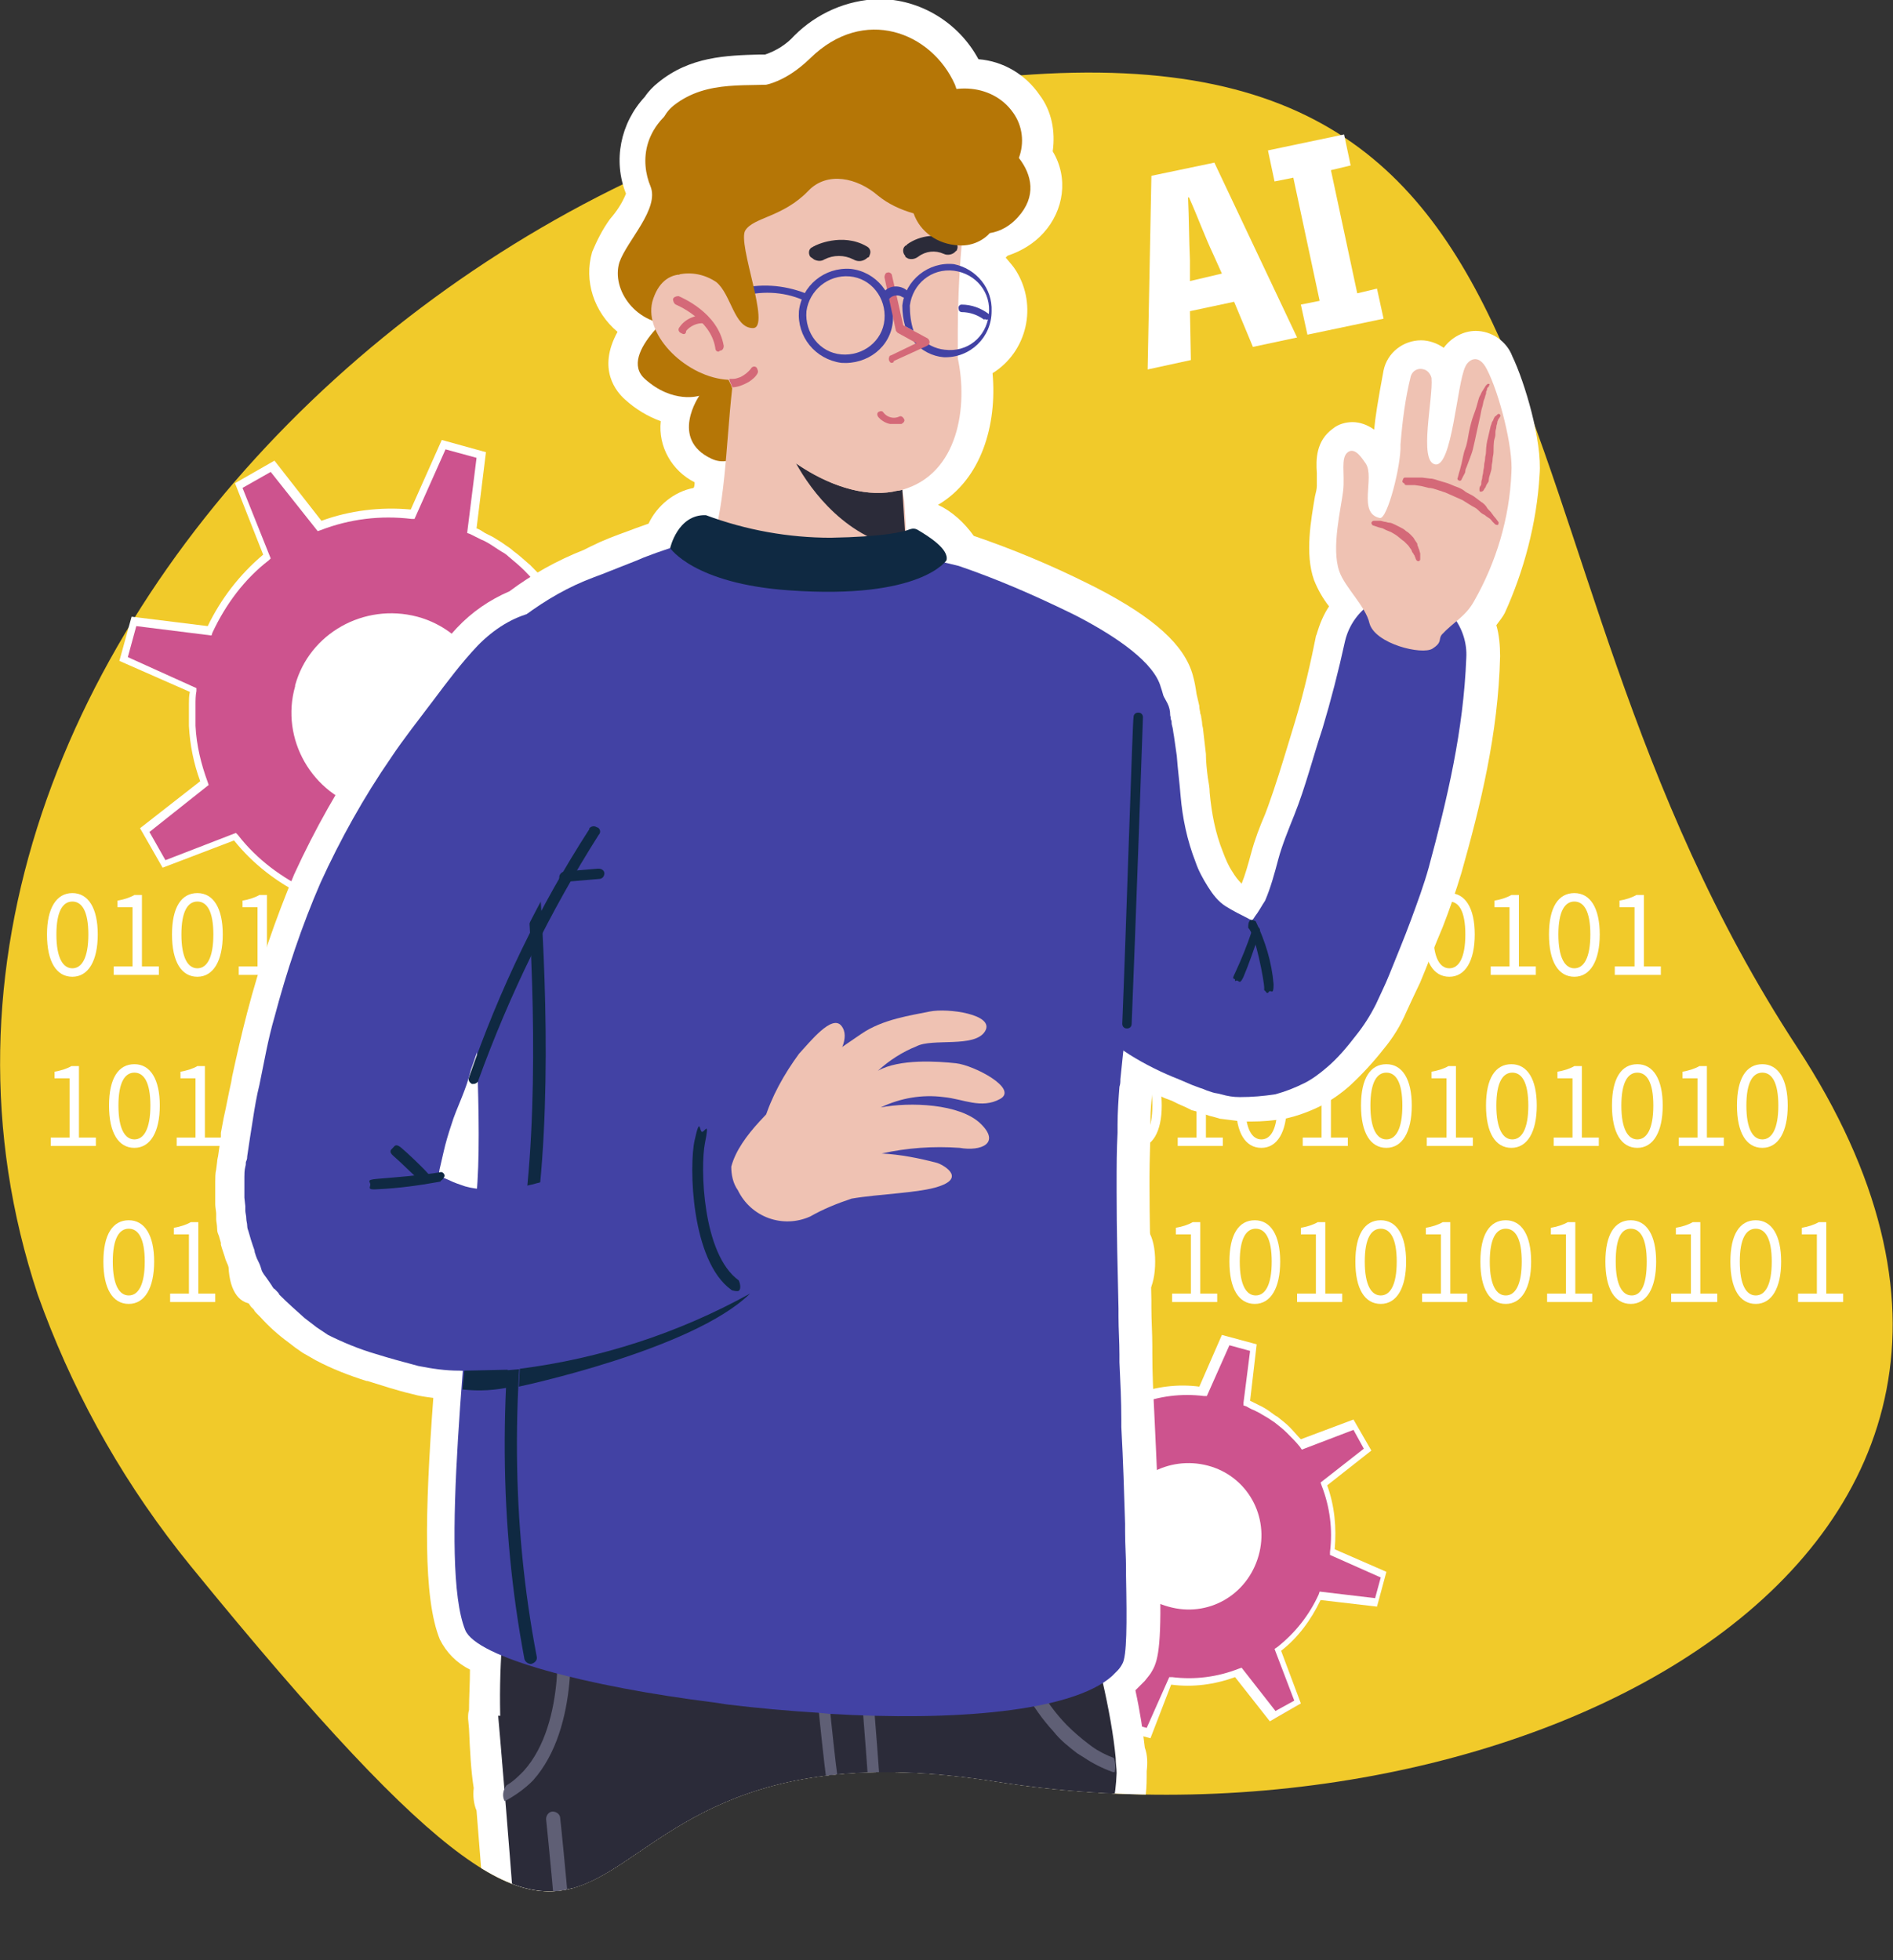 <?xml version="1.0" encoding="utf-8"?>
<!-- Generator: Adobe Illustrator 24.2.3, SVG Export Plug-In . SVG Version: 6.00 Build 0)  -->
<svg version="1.1" id="圖層_1" xmlns="http://www.w3.org/2000/svg" xmlns:xlink="http://www.w3.org/1999/xlink" x="0px" y="0px"
	 viewBox="0 0 201.4 208.5" style="enable-background:new 0 0 201.4 208.5;" xml:space="preserve">
<rect x="0" y="0" width="201.4" height="208.5" fill="#333333" stroke="none"/>
<style type="text/css">
	.st0{clip-path:url(#SVGID_2_);}
	.st1{fill:#F1CA2A;}
	.st2{fill:#FFFFFF;}
	.st3{fill:#CD538E;}
	.st4{fill:#4242A4;}
	.st5{fill:#0F2942;}
	.st6{fill:#EFC2B3;}
	.st7{fill:#D46978;}
	.st8{fill:#B57606;}
	.st9{fill:#2B2B39;}
	.st10{fill:#E59673;}
	.st11{fill:#467B6C;}
	.st12{fill:#253F3D;}
	.st13{fill:#5F5F75;}
</style>
<g id="圖層_2_1_">
	<g id="圖層_6">
		<g>
			<defs>
				<path id="SVGID_1_" d="M90.6-22.6c70.5-9.2,99.8,71,100.6,133.9c35.9,54.7-30.6,86.9-85.3,78.2s-30.8,44.3-85.6-22.9
					S20.1-13.3,90.6-22.6z"/>
			</defs>
			<clipPath id="SVGID_2_">
				<use xlink:href="#SVGID_1_"  style="overflow:visible;"/>
			</clipPath>
			<g class="st0">
				<path class="st1" d="M102,8.7c70.5-9.2,53.3,47.9,89.2,102.7s-30.6,86.9-85.3,78.2s-30.8,44.3-85.6-22.9S31.5,17.9,102,8.7z"/>
				<path class="st2" d="M131.3,32.1l-4.7,1l0.1,5.2l-4.6,1l0.4-20.6l6.7-1.4l8.8,18.6l-4.7,1L131.3,32.1z M130,29.1l-0.9-2
					c-0.9-1.9-1.7-4.1-2.6-6.1h-0.1c0.1,2.2,0.1,4.5,0.2,6.7v2.2L130,29.1z"/>
				<path class="st2" d="M138.4,32.4l2-0.4l-2.8-13.1l-2,0.4l-0.7-3.3l8.1-1.7l0.7,3.3l-2.1,0.5l2.8,13.1l2.1-0.5l0.7,3.2l-8.1,1.7
					L138.4,32.4z"/>
				<path class="st3" d="M133.7,149.7c-0.3-0.2-0.6-0.3-0.9-0.4l0.7-5.9l-2.9-0.8l-2.4,5.4c-2.5-0.3-5,0-7.3,0.9l-3.7-4.7l-2.7,1.5
					l2.1,5.6c-1.9,1.5-3.5,3.5-4.5,5.8l-5.9-0.7l-0.8,2.9l5.4,2.4c-0.1,0.4-0.1,0.8-0.1,1.2c0,0.2,0,0.4,0,0.6c0,0.4,0,0.7,0,1
					c0.1,1.5,0.4,3,1,4.5l-4.7,3.7l1.5,2.6l5.6-2.1c1.5,1.9,3.5,3.5,5.8,4.5l-0.7,5.9l3,0.8l2.4-5.4c2.5,0.3,5,0,7.3-0.9l3.7,4.7
					l2.6-1.5l-2.1-5.6c1.9-1.5,3.5-3.5,4.5-5.8l5.9,0.7l0.8-3l-5.5-2.4c0.3-2.5,0-4.9-0.9-7.3l4.7-3.7l-1.5-2.6l-5.6,2.1
					c-0.4-0.5-0.9-1.1-1.4-1.6c-0.4-0.4-0.8-0.8-1.3-1.1c-0.2-0.1-0.4-0.3-0.6-0.4s-0.7-0.4-1-0.7L133.7,149.7z"/>
				<path class="st2" d="M122.4,184.9l-3.7-1l0.7-6c-2.1-1-4-2.4-5.4-4.2l-5.6,2.1l-1.9-3.3l4.7-3.7c-0.5-1.4-0.8-2.8-0.9-4.3
					c0-0.4,0-0.7,0-1.1c0-0.2,0-0.4,0-0.6s0-0.6,0-0.9l-5.5-2.4l1-3.7l6,0.7c1-2.1,2.5-3.9,4.2-5.4l-2.2-5.6l3.3-1.9l3.7,4.7
					c2.2-0.8,4.5-1.1,6.8-0.8l2.4-5.5l3.7,1l-0.7,6l0.6,0.3l0.6,0.3c0.4,0.2,0.7,0.4,1.1,0.7s0.4,0.3,0.6,0.4
					c0.5,0.4,0.9,0.7,1.3,1.1c0.4,0.4,0.8,0.9,1.2,1.3l5.6-2.1l1.9,3.3l-4.7,3.7c0.8,2.2,1,4.5,0.8,6.8l5.5,2.4l-1,3.7l-6-0.7
					c-1,2.1-2.4,4-4.2,5.4l2.1,5.6l-3.3,1.9l-3.7-4.7c-2.2,0.8-4.5,1.1-6.8,0.8L122.4,184.9z M119.8,183.2l2.2,0.6l2.4-5.4h0.3
					c2.4,0.3,4.8,0,7.1-0.9l0.3-0.1l3.6,4.6l2-1.1l-2.1-5.5l0.3-0.2c1.9-1.5,3.4-3.4,4.4-5.6l0.1-0.3l5.9,0.7l0.6-2.2l-5.4-2.4v-0.3
					c0.3-2.4,0-4.8-0.9-7.1l-0.1-0.3l4.6-3.6l-1.1-2l-5.5,2.1l-0.2-0.3c-0.4-0.5-0.9-1-1.4-1.5c-0.4-0.4-0.8-0.7-1.3-1.1l-0.6-0.4
					c-0.3-0.2-0.7-0.4-1-0.6l-0.6-0.3l0,0c-0.3-0.1-0.6-0.3-0.8-0.4l-0.3-0.1v-0.3l0.7-5.5l-2.2-0.6l-2.4,5.4h-0.3
					c-2.4-0.3-4.8,0-7.1,0.9l-0.3,0.1l-3.7-4.6l-2,1.1l2.1,5.5l-0.3,0.2c-1.9,1.5-3.4,3.4-4.4,5.6l-0.1,0.3l-5.8-0.7L106,159
					l5.4,2.4v0.4c0,0.4-0.1,0.7-0.1,1.1c0,0.2,0,0.4,0,0.6c0,0.4,0,0.7,0,1c0.1,1.5,0.4,2.9,0.9,4.3l0.1,0.3l-4.6,3.7l1.1,1.9
					l5.5-2.1l0.2,0.3c1.5,1.9,3.4,3.4,5.6,4.4l0.3,0.1L119.8,183.2z"/>
				<path class="st2" d="M128.5,155.9c4.2,1.1,6.6,5.4,5.4,9.6s-5.4,6.6-9.6,5.4c-4.1-1.1-6.6-5.4-5.4-9.6
					C120,157.2,124.3,154.8,128.5,155.9C128.5,155.9,128.5,155.9,128.5,155.9z"/>
				<path class="st3" d="M51.5,57.1c-0.4-0.2-0.8-0.4-1.2-0.6l1-8l-4-1.1l-3.3,7.4c-3.3-0.4-6.7,0-9.9,1.2l-5-6.3l-3.6,2l2.9,7.6
					c-2.6,2.1-4.7,4.8-6.1,7.8l-8-1l-1.1,4l7.4,3.3c-0.1,0.5-0.1,1.1-0.1,1.6c0,0.3,0,0.6,0,0.8c0,0.5,0,1,0,1.4
					c0.1,2.1,0.6,4.1,1.3,6.1l-6.4,5l2,3.6l7.6-2.8c2.1,2.6,4.8,4.7,7.9,6.1l-1,8l4,1.1l3.3-7.4c3.3,0.4,6.7,0,9.9-1.2l5,6.3l3.6-2
					l-2.9-7.6c2.6-2.1,4.7-4.8,6.1-7.9l8,1l1.1-4l-7.4-3.3c0.4-3.3,0-6.7-1.2-9.9l6.4-5l-2.1-3.6l-7.5,2.9c-0.6-0.7-1.2-1.4-1.9-2.1
					c-0.6-0.5-1.1-1-1.8-1.5c-0.3-0.2-0.5-0.4-0.8-0.6c-0.4-0.3-0.9-0.6-1.4-0.9C52,57.4,51.7,57.3,51.5,57.1z"/>
				<path class="st2" d="M36.1,104.7l-4.7-1.3l1-8.1c-2.9-1.4-5.5-3.4-7.5-5.9l-7.6,2.9l-2.4-4.2l6.4-5c-0.7-1.9-1.1-3.9-1.2-5.9
					c0-0.5,0-1,0-1.5c0-0.3,0-0.6,0-0.8c0-0.4,0-0.9,0.1-1.3l-7.5-3.3l1.3-4.7l8.1,1c1.4-2.9,3.4-5.5,5.9-7.6l-3-7.6l4.2-2.4l5,6.4
					c3-1.1,6.3-1.5,9.5-1.2l3.3-7.4l4.7,1.3l-1,8.1c0.3,0.1,0.6,0.3,0.9,0.5l0.8,0.4c0.5,0.3,1,0.6,1.4,0.9c0.3,0.2,0.6,0.4,0.8,0.6
					c0.7,0.5,1.2,1,1.8,1.5c0.6,0.6,1.2,1.2,1.8,1.9l7.6-2.9l2.4,4.2l-6.4,5c1.1,3,1.5,6.3,1.2,9.5l7.4,3.3l-1.3,4.7l-8.1-1
					c-1.4,2.9-3.4,5.5-5.9,7.6l2.9,7.6l-4.1,2.4l-5-6.4c-3,1.1-6.3,1.5-9.5,1.2L36.1,104.7z M32.3,102.8l3.3,0.9l3.3-7.3h0.3
					c3.3,0.4,6.6,0,9.7-1.2l0.3-0.1l5,6.3l3-1.7l-2.9-7.5l0.2-0.2c2.6-2.1,4.6-4.7,6-7.7l0.1-0.3l8,1l0.9-3.3l-7.3-3.3v-0.3
					c0.3-3.3-0.2-6.6-1.4-9.7l-0.1-0.3l6.3-5l-1.7-3l-7.5,2.9l-0.2-0.3c-0.6-0.7-1.2-1.4-1.8-2c-0.5-0.5-1.1-1-1.7-1.5
					c-0.2-0.2-0.5-0.4-0.7-0.5c-0.5-0.3-0.9-0.6-1.4-0.9c-0.2-0.1-0.5-0.3-0.8-0.4l0,0c-0.4-0.2-0.8-0.4-1.2-0.6l-0.3-0.1l1-8
					l-3.3-0.9l-3.3,7.4h-0.3c-3.3-0.4-6.6,0-9.7,1.2l-0.3,0.1l-5-6.3l-3,1.7l3,7.5l-0.2,0.2c-2.6,2-4.6,4.7-6,7.7l-0.1,0.3l-8-1
					l-0.9,3.3l7.3,3.3v0.3c-0.1,0.5-0.1,1-0.1,1.5c0,0.3,0,0.6,0,0.8c0,0.5,0,1,0,1.4c0.1,2.1,0.6,4.1,1.3,6l0.1,0.3l-6.3,5l1.7,3
					l7.5-2.9l0.2,0.2c2,2.6,4.7,4.6,7.7,6l0.3,0.1L32.3,102.8z"/>
				<path class="st2" d="M44.4,65.6c5.6,1.5,9,7.4,7.4,13c-1.5,5.6-7.4,9-13,7.4c-5.6-1.5-9-7.4-7.4-13c0,0,0,0,0-0.1
					C32.9,67.4,38.7,64.1,44.4,65.6z"/>
				<path class="st2" d="M5,99.4C5,96.6,6,95,7.7,95s2.7,1.6,2.7,4.4s-1,4.5-2.7,4.5S5,102.3,5,99.4z M9.4,99.4
					c0-2.5-0.7-3.5-1.7-3.5S6,96.9,6,99.4s0.7,3.6,1.7,3.6S9.4,101.9,9.4,99.4z"/>
				<path class="st2" d="M12.1,102.8h2v-6.3h-1.6v-0.7c0.6-0.1,1.3-0.3,1.8-0.6h0.8v7.6h1.8v0.9h-4.8V102.8z"/>
				<path class="st2" d="M18.3,99.4c0-2.9,1-4.4,2.7-4.4s2.7,1.6,2.7,4.4s-1,4.5-2.7,4.5S18.3,102.3,18.3,99.4z M22.7,99.4
					c0-2.5-0.7-3.5-1.7-3.5s-1.7,1-1.7,3.5S20,103,21,103S22.7,101.9,22.7,99.4z"/>
				<path class="st2" d="M25.4,102.8h2v-6.3h-1.6v-0.7c0.6-0.1,1.3-0.3,1.8-0.6h0.8v7.6h1.8v0.9h-4.8V102.8z"/>
				<path class="st2" d="M31.6,99.4c0-2.9,1-4.4,2.7-4.4c1.7,0,2.7,1.6,2.7,4.4s-1,4.5-2.7,4.5C32.6,103.9,31.6,102.3,31.6,99.4z
					 M36,99.4c0-2.5-0.7-3.5-1.7-3.5s-1.7,1-1.7,3.5s0.7,3.6,1.7,3.6S36,101.9,36,99.4z"/>
				<path class="st2" d="M38.7,102.8h2v-6.3h-1.6v-0.7c0.6-0.1,1.3-0.3,1.8-0.6h0.8v7.6h1.8v0.9h-4.8V102.8z"/>
				<path class="st2" d="M44.9,99.4c0-2.9,1-4.4,2.7-4.4c1.7,0,2.7,1.6,2.7,4.4s-1,4.5-2.7,4.5C45.9,103.9,44.9,102.3,44.9,99.4z
					 M49.3,99.4c0-2.5-0.7-3.5-1.7-3.5s-1.7,1-1.7,3.5s0.7,3.6,1.7,3.6S49.3,101.9,49.3,99.4L49.3,99.4z"/>
				<path class="st2" d="M52.1,102.8h2v-6.3h-1.6v-0.7c0.6-0.1,1.3-0.3,1.8-0.6h0.8v7.6h1.8v0.9h-4.9V102.8z"/>
				<path class="st2" d="M58.3,99.4c0-2.9,1-4.4,2.7-4.4c1.7,0,2.7,1.6,2.7,4.4s-1,4.5-2.7,4.5C59.3,103.9,58.3,102.3,58.3,99.4z
					 M62.7,99.4c0-2.5-0.7-3.5-1.7-3.5s-1.7,1-1.7,3.5S60,103,61,103S62.7,101.9,62.7,99.4z"/>
				<path class="st2" d="M65.4,102.8h2v-6.3h-1.6v-0.7c0.6-0.1,1.3-0.3,1.8-0.6h0.8v7.6h1.8v0.9h-4.8V102.8z"/>
				<path class="st2" d="M71.6,99.4c0-2.9,1-4.4,2.7-4.4s2.7,1.6,2.7,4.4s-1,4.5-2.7,4.5S71.6,102.3,71.6,99.4z M76,99.4
					c0-2.5-0.7-3.5-1.7-3.5s-1.7,1-1.7,3.5s0.7,3.6,1.7,3.6S76,101.9,76,99.4z"/>
				<path class="st2" d="M78.7,102.8h2v-6.3h-1.6v-0.7c0.6-0.1,1.3-0.3,1.8-0.6h0.8v7.6h1.8v0.9h-4.8V102.8z"/>
				<path class="st2" d="M84.9,99.4c0-2.9,1-4.4,2.7-4.4s2.7,1.6,2.7,4.4s-1,4.5-2.7,4.5S84.9,102.3,84.9,99.4z M89.3,99.4
					c0-2.5-0.7-3.5-1.7-3.5s-1.7,1-1.7,3.5s0.7,3.6,1.7,3.6S89.3,101.9,89.3,99.4L89.3,99.4z"/>
				<path class="st2" d="M92,102.8h2v-6.3h-1.6v-0.7c0.6-0.1,1.3-0.3,1.8-0.6h0.8v7.6h1.8v0.9H92V102.8z"/>
				<path class="st2" d="M98.2,99.4c0-2.9,1-4.4,2.7-4.4s2.7,1.6,2.7,4.4s-1,4.5-2.7,4.5S98.2,102.3,98.2,99.4z M102.6,99.4
					c0-2.5-0.7-3.5-1.7-3.5s-1.7,1-1.7,3.5s0.7,3.6,1.7,3.6S102.6,101.9,102.6,99.4z"/>
				<path class="st2" d="M105.3,102.8h2v-6.3h-1.6v-0.7c0.6-0.1,1.3-0.3,1.8-0.6h0.8v7.6h1.8v0.9h-4.8L105.3,102.8z"/>
				<path class="st2" d="M111.5,99.4c0-2.9,1-4.4,2.7-4.4s2.7,1.6,2.7,4.4s-1,4.5-2.7,4.5S111.5,102.3,111.5,99.4z M115.9,99.4
					c0-2.5-0.7-3.5-1.7-3.5s-1.7,1-1.7,3.5s0.7,3.6,1.7,3.6S115.9,101.9,115.9,99.4L115.9,99.4z"/>
				<path class="st2" d="M118.7,102.8h2v-6.3h-1.6v-0.7c0.6-0.1,1.3-0.3,1.8-0.6h0.8v7.6h1.8v0.9h-4.8L118.7,102.8z"/>
				<path class="st2" d="M124.8,99.4c0-2.9,1-4.4,2.7-4.4c1.7,0,2.7,1.6,2.7,4.4s-1,4.5-2.7,4.5S124.8,102.3,124.8,99.4z
					 M129.3,99.4c0-2.5-0.7-3.5-1.7-3.5s-1.7,1-1.7,3.5s0.7,3.6,1.7,3.6S129.3,101.9,129.3,99.4z"/>
				<path class="st2" d="M132,102.8h2v-6.3h-1.6v-0.7c0.6-0.1,1.3-0.3,1.8-0.6h0.8v7.6h1.8v0.9H132L132,102.8z"/>
				<path class="st2" d="M138.2,99.4c0-2.9,1-4.4,2.7-4.4s2.7,1.6,2.7,4.4s-1,4.5-2.7,4.5S138.2,102.3,138.2,99.4z M142.6,99.4
					c0-2.5-0.7-3.5-1.7-3.5s-1.7,1-1.7,3.5s0.7,3.6,1.7,3.6S142.6,101.9,142.6,99.4z"/>
				<path class="st2" d="M145.3,102.8h2v-6.3h-1.6v-0.7c0.6-0.1,1.3-0.3,1.8-0.6h0.8v7.6h1.8v0.9h-4.8L145.3,102.8z"/>
				<path class="st2" d="M151.5,99.4c0-2.9,1-4.4,2.7-4.4s2.7,1.6,2.7,4.4s-1,4.5-2.7,4.5S151.5,102.3,151.5,99.4z M155.9,99.4
					c0-2.5-0.7-3.5-1.7-3.5s-1.7,1-1.7,3.5s0.7,3.6,1.7,3.6S155.9,101.9,155.9,99.4L155.9,99.4z"/>
				<path class="st2" d="M158.6,102.8h2v-6.3h-1.6v-0.7c0.6-0.1,1.3-0.3,1.8-0.6h0.8v7.6h1.8v0.9h-4.8L158.6,102.8z"/>
				<path class="st2" d="M164.8,99.4c0-2.9,1-4.4,2.7-4.4s2.7,1.6,2.7,4.4s-1,4.5-2.7,4.5S164.8,102.3,164.8,99.4z M169.2,99.4
					c0-2.5-0.7-3.5-1.7-3.5s-1.7,1-1.7,3.5s0.7,3.6,1.7,3.6S169.2,101.9,169.2,99.4z"/>
				<path class="st2" d="M171.9,102.8h2v-6.3h-1.6v-0.7c0.6-0.1,1.3-0.3,1.8-0.6h0.8v7.6h1.8v0.9h-4.9V102.8z"/>
				<path class="st2" d="M5.4,121h2v-6.3H5.8V114c0.6-0.1,1.3-0.3,1.8-0.6h0.8v7.6h1.8v0.9H5.4V121z"/>
				<path class="st2" d="M11.6,117.6c0-2.9,1-4.4,2.7-4.4s2.7,1.6,2.7,4.4s-1,4.5-2.7,4.5S11.6,120.5,11.6,117.6z M16,117.6
					c0-2.5-0.7-3.5-1.7-3.5s-1.7,1-1.7,3.5s0.7,3.6,1.7,3.6S16,120.1,16,117.6z"/>
				<path class="st2" d="M18.8,121h2v-6.3h-1.6V114c0.6-0.1,1.3-0.3,1.8-0.6h0.8v7.6h1.8v0.9h-4.8V121z"/>
				<path class="st2" d="M24.9,117.6c0-2.9,1-4.4,2.7-4.4s2.7,1.6,2.7,4.4s-1,4.5-2.7,4.5S24.9,120.5,24.9,117.6z M29.3,117.6
					c0-2.5-0.7-3.5-1.7-3.5s-1.7,1-1.7,3.5s0.7,3.6,1.7,3.6S29.4,120.1,29.3,117.6L29.3,117.6z"/>
				<path class="st2" d="M32.1,121h2v-6.3h-1.6V114c0.6-0.1,1.3-0.3,1.8-0.6h0.8v7.6h1.8v0.9h-4.8V121z"/>
				<path class="st2" d="M38.3,117.6c0-2.9,1-4.4,2.7-4.4c1.7,0,2.7,1.6,2.7,4.4s-1,4.5-2.7,4.5C39.3,122.1,38.3,120.5,38.3,117.6z
					 M42.7,117.6c0-2.5-0.7-3.5-1.7-3.5s-1.7,1-1.7,3.5s0.7,3.6,1.7,3.6S42.7,120.1,42.7,117.6z"/>
				<path class="st2" d="M45.4,121h2v-6.3h-1.6V114c0.6-0.1,1.3-0.3,1.8-0.6h0.8v7.6h1.8v0.9h-4.8V121z"/>
				<path class="st2" d="M51.6,117.6c0-2.9,1-4.4,2.7-4.4c1.7,0,2.7,1.6,2.7,4.4s-1,4.5-2.7,4.5C52.6,122.1,51.6,120.5,51.6,117.6z
					 M56,117.6c0-2.5-0.7-3.5-1.7-3.5s-1.7,1-1.7,3.5s0.7,3.6,1.7,3.6S56,120.1,56,117.6z"/>
				<path class="st2" d="M58.7,121h2v-6.3h-1.6V114c0.6-0.1,1.3-0.3,1.8-0.6h0.8v7.6h1.8v0.9h-4.8V121z"/>
				<path class="st2" d="M64.9,117.6c0-2.9,1-4.4,2.7-4.4s2.7,1.6,2.7,4.4s-1,4.5-2.7,4.5S64.9,120.5,64.9,117.6z M69.3,117.6
					c0-2.5-0.7-3.5-1.7-3.5s-1.7,1-1.7,3.5s0.7,3.6,1.7,3.6S69.3,120.1,69.3,117.6L69.3,117.6z"/>
				<path class="st2" d="M72,121h2v-6.3h-1.6V114c0.6-0.1,1.3-0.3,1.8-0.6h0.8v7.6h1.8v0.9H72V121z"/>
				<path class="st2" d="M78.2,117.6c0-2.9,1-4.4,2.7-4.4s2.7,1.6,2.7,4.4s-1,4.5-2.7,4.5S78.2,120.5,78.2,117.6z M82.6,117.6
					c0-2.5-0.7-3.5-1.7-3.5s-1.7,1-1.7,3.5s0.7,3.6,1.7,3.6S82.6,120.1,82.6,117.6z"/>
				<path class="st2" d="M85.3,121h2v-6.3h-1.6V114c0.6-0.1,1.3-0.3,1.8-0.6h0.8v7.6h1.8v0.9h-4.8V121z"/>
				<path class="st2" d="M91.5,117.6c0-2.9,1-4.4,2.7-4.4s2.7,1.6,2.7,4.4s-1,4.5-2.7,4.5S91.5,120.5,91.5,117.6z M96,117.6
					c0-2.5-0.7-3.5-1.7-3.5s-1.7,1-1.7,3.5s0.7,3.6,1.7,3.6S95.9,120.1,96,117.6L96,117.6z"/>
				<path class="st2" d="M98.7,121h1.9v-6.3h-1.6V114c0.6-0.1,1.3-0.3,1.8-0.6h0.8v7.6h1.8v0.9h-4.8L98.7,121z"/>
				<path class="st2" d="M104.9,117.6c0-2.9,1-4.4,2.7-4.4s2.7,1.6,2.7,4.4s-1,4.5-2.7,4.5S104.9,120.5,104.9,117.6z M109.3,117.6
					c0-2.5-0.7-3.5-1.7-3.5s-1.7,1-1.7,3.5s0.7,3.6,1.7,3.6S109.3,120.1,109.3,117.6L109.3,117.6z"/>
				<path class="st2" d="M112,121h2v-6.3h-1.6V114c0.6-0.1,1.3-0.3,1.8-0.6h0.8v7.6h1.8v0.9H112L112,121z"/>
				<path class="st2" d="M118.2,117.6c0-2.9,1-4.4,2.7-4.4s2.7,1.6,2.7,4.4s-1,4.5-2.7,4.5S118.2,120.5,118.2,117.6z M122.6,117.6
					c0-2.5-0.7-3.5-1.7-3.5s-1.7,1-1.7,3.5s0.7,3.6,1.7,3.6S122.6,120.1,122.6,117.6z"/>
				<path class="st2" d="M125.3,121h2v-6.3h-1.6V114c0.6-0.1,1.3-0.3,1.8-0.6h0.8v7.6h1.8v0.9h-4.8L125.3,121z"/>
				<path class="st2" d="M131.5,117.6c0-2.9,1-4.4,2.7-4.4s2.7,1.6,2.7,4.4s-1,4.5-2.7,4.5S131.5,120.5,131.5,117.6z M135.9,117.6
					c0-2.5-0.7-3.5-1.7-3.5s-1.7,1-1.7,3.5s0.7,3.6,1.7,3.6S135.9,120.1,135.9,117.6z"/>
				<path class="st2" d="M138.6,121h2v-6.3h-1.6V114c0.6-0.1,1.3-0.3,1.8-0.6h0.8v7.6h1.8v0.9h-4.8L138.6,121z"/>
				<path class="st2" d="M144.8,117.6c0-2.9,1-4.4,2.7-4.4s2.7,1.6,2.7,4.4s-1,4.5-2.7,4.5S144.8,120.5,144.8,117.6z M149.2,117.6
					c0-2.5-0.7-3.5-1.7-3.5s-1.7,1-1.7,3.5s0.7,3.6,1.7,3.6S149.2,120.1,149.2,117.6z"/>
				<path class="st2" d="M151.9,121h2v-6.3h-1.6V114c0.6-0.1,1.3-0.3,1.8-0.6h0.8v7.6h1.8v0.9h-4.9V121z"/>
				<path class="st2" d="M158.1,117.6c0-2.9,1-4.4,2.7-4.4s2.7,1.6,2.7,4.4s-1,4.5-2.7,4.5S158.1,120.5,158.1,117.6z M162.6,117.6
					c0-2.5-0.7-3.5-1.7-3.5s-1.7,1-1.7,3.5s0.7,3.6,1.7,3.6S162.6,120.1,162.6,117.6z"/>
				<path class="st2" d="M165.3,121h2v-6.3h-1.6V114c0.6-0.1,1.3-0.3,1.8-0.6h0.8v7.6h1.8v0.9h-4.8L165.3,121z"/>
				<path class="st2" d="M171.5,117.6c0-2.9,1-4.4,2.7-4.4s2.7,1.6,2.7,4.4s-1,4.5-2.7,4.5S171.5,120.5,171.5,117.6z M175.9,117.6
					c0-2.5-0.7-3.5-1.7-3.5s-1.7,1-1.7,3.5s0.7,3.6,1.7,3.6S175.9,120.1,175.9,117.6L175.9,117.6z"/>
				<path class="st2" d="M178.6,121h2v-6.3H179V114c0.6-0.1,1.3-0.3,1.8-0.6h0.8v7.6h1.8v0.9h-4.8L178.6,121z"/>
				<path class="st2" d="M184.8,117.6c0-2.9,1-4.4,2.7-4.4s2.7,1.6,2.7,4.4s-1,4.5-2.7,4.5S184.8,120.5,184.8,117.6z M189.2,117.6
					c0-2.5-0.7-3.5-1.7-3.5s-1.7,1-1.7,3.5s0.7,3.6,1.7,3.6S189.2,120.1,189.2,117.6z"/>
				<path class="st2" d="M11,134.2c0-2.9,1-4.4,2.7-4.4s2.7,1.6,2.7,4.4s-1,4.5-2.7,4.5S11,137.1,11,134.2z M15.4,134.2
					c0-2.5-0.7-3.5-1.7-3.5s-1.7,1-1.7,3.5s0.7,3.6,1.7,3.6S15.4,136.7,15.4,134.2z"/>
				<path class="st2" d="M18.1,137.6h2v-6.3h-1.6v-0.7c0.6-0.1,1.3-0.3,1.8-0.6h0.8v7.6h1.8v0.9h-4.8V137.6z"/>
				<path class="st2" d="M24.3,134.2c0-2.9,1-4.4,2.7-4.4s2.7,1.6,2.7,4.4s-1,4.5-2.7,4.5S24.3,137.1,24.3,134.2z M28.7,134.2
					c0-2.5-0.7-3.5-1.7-3.5s-1.7,1-1.7,3.5s0.7,3.6,1.7,3.6S28.7,136.7,28.7,134.2z"/>
				<path class="st2" d="M31.4,137.6h2v-6.3h-1.6v-0.7c0.6-0.1,1.3-0.3,1.8-0.6h0.8v7.6h1.8v0.9h-4.8V137.6z"/>
				<path class="st2" d="M37.6,134.2c0-2.9,1-4.4,2.7-4.4c1.7,0,2.7,1.6,2.7,4.4s-1,4.5-2.7,4.5C38.6,138.7,37.6,137.1,37.6,134.2z
					 M42,134.2c0-2.5-0.7-3.5-1.7-3.5s-1.7,1-1.7,3.5s0.7,3.6,1.7,3.6S42,136.7,42,134.2z"/>
				<path class="st2" d="M44.7,137.6h2v-6.3h-1.6v-0.7c0.6-0.1,1.3-0.3,1.8-0.6h0.8v7.6h1.8v0.9h-4.8V137.6z"/>
				<path class="st2" d="M50.9,134.2c0-2.9,1-4.4,2.7-4.4c1.7,0,2.7,1.6,2.7,4.4s-1,4.5-2.7,4.5C51.9,138.7,50.9,137.1,50.9,134.2z
					 M55.3,134.2c0-2.5-0.7-3.5-1.7-3.5s-1.7,1-1.7,3.5s0.7,3.6,1.7,3.6S55.3,136.7,55.3,134.2L55.3,134.2z"/>
				<path class="st2" d="M58.1,137.6h2v-6.3h-1.6v-0.7c0.6-0.1,1.3-0.3,1.8-0.6h0.8v7.6h1.8v0.9h-4.9V137.6z"/>
				<path class="st2" d="M64.3,134.2c0-2.9,1-4.4,2.7-4.4s2.7,1.6,2.7,4.4s-1,4.5-2.7,4.5S64.3,137.1,64.3,134.2z M68.7,134.2
					c0-2.5-0.7-3.5-1.7-3.5s-1.7,1-1.7,3.5s0.7,3.6,1.7,3.6S68.7,136.7,68.7,134.2z"/>
				<path class="st2" d="M71.4,137.6h2v-6.3h-1.6v-0.7c0.6-0.1,1.3-0.3,1.8-0.6h0.8v7.6h1.8v0.9h-4.8V137.6z"/>
				<path class="st2" d="M77.6,134.2c0-2.9,1-4.4,2.7-4.4s2.7,1.6,2.7,4.4s-1,4.5-2.7,4.5S77.6,137.1,77.6,134.2z M82,134.2
					c0-2.5-0.7-3.5-1.7-3.5s-1.7,1-1.7,3.5s0.7,3.6,1.7,3.6S82,136.7,82,134.2z"/>
				<path class="st2" d="M84.7,137.6h2v-6.3h-1.6v-0.7c0.6-0.1,1.3-0.3,1.8-0.6h0.8v7.6h1.8v0.9h-4.8V137.6z"/>
				<path class="st2" d="M90.9,134.2c0-2.9,1-4.4,2.7-4.4s2.7,1.6,2.7,4.4s-1,4.5-2.7,4.5S90.9,137.1,90.9,134.2z M95.3,134.2
					c0-2.5-0.7-3.5-1.7-3.5s-1.7,1-1.7,3.5s0.7,3.6,1.7,3.6S95.3,136.7,95.3,134.2L95.3,134.2z"/>
				<path class="st2" d="M98,137.6h2v-6.3h-1.6v-0.7c0.6-0.1,1.3-0.3,1.8-0.6h0.8v7.6h1.8v0.9H98V137.6z"/>
				<path class="st2" d="M104.2,134.2c0-2.9,1-4.4,2.7-4.4s2.7,1.6,2.7,4.4s-1,4.5-2.7,4.5S104.2,137.1,104.2,134.2z M108.6,134.2
					c0-2.5-0.7-3.5-1.7-3.5s-1.7,1-1.7,3.5s0.7,3.6,1.7,3.6S108.6,136.7,108.6,134.2z"/>
				<path class="st2" d="M111.3,137.6h2v-6.3h-1.6v-0.7c0.6-0.1,1.3-0.3,1.8-0.6h0.8v7.6h1.8v0.9h-4.8L111.3,137.6z"/>
				<path class="st2" d="M117.5,134.2c0-2.9,1-4.4,2.7-4.4s2.7,1.6,2.7,4.4s-1,4.5-2.7,4.5S117.5,137.1,117.5,134.2z M121.9,134.2
					c0-2.5-0.7-3.5-1.7-3.5s-1.7,1-1.7,3.5s0.7,3.6,1.7,3.6S121.9,136.7,121.9,134.2L121.9,134.2z"/>
				<path class="st2" d="M124.7,137.6h2v-6.3h-1.6v-0.7c0.6-0.1,1.3-0.3,1.8-0.6h0.8v7.6h1.8v0.9h-4.8L124.7,137.6z"/>
				<path class="st2" d="M130.8,134.2c0-2.9,1-4.4,2.7-4.4s2.7,1.6,2.7,4.4s-1,4.5-2.7,4.5S130.8,137.1,130.8,134.2z M135.3,134.2
					c0-2.5-0.7-3.5-1.7-3.5s-1.7,1-1.7,3.5s0.7,3.6,1.7,3.6S135.3,136.7,135.3,134.2z"/>
				<path class="st2" d="M138,137.6h2v-6.3h-1.6v-0.7c0.6-0.1,1.3-0.3,1.8-0.6h0.8v7.6h1.8v0.9H138L138,137.6z"/>
				<path class="st2" d="M144.2,134.2c0-2.9,1-4.4,2.7-4.4s2.7,1.6,2.7,4.4s-1,4.5-2.7,4.5S144.2,137.1,144.2,134.2z M148.6,134.2
					c0-2.5-0.7-3.5-1.7-3.5s-1.7,1-1.7,3.5s0.7,3.6,1.7,3.6S148.6,136.7,148.6,134.2z"/>
				<path class="st2" d="M151.3,137.6h2v-6.3h-1.6v-0.7c0.6-0.1,1.3-0.3,1.8-0.6h0.8v7.6h1.8v0.9h-4.8L151.3,137.6z"/>
				<path class="st2" d="M157.5,134.2c0-2.9,1-4.4,2.7-4.4s2.7,1.6,2.7,4.4s-1,4.5-2.7,4.5S157.5,137.1,157.5,134.2z M161.9,134.2
					c0-2.5-0.7-3.5-1.7-3.5s-1.7,1-1.7,3.5s0.7,3.6,1.7,3.6S161.9,136.7,161.9,134.2L161.9,134.2z"/>
				<path class="st2" d="M164.6,137.6h2v-6.3h-1.6v-0.7c0.6-0.1,1.3-0.3,1.8-0.6h0.8v7.6h1.8v0.9h-4.8L164.6,137.6z"/>
				<path class="st2" d="M170.8,134.2c0-2.9,1-4.4,2.7-4.4s2.7,1.6,2.7,4.4s-1,4.5-2.7,4.5S170.8,137.1,170.8,134.2z M175.2,134.2
					c0-2.5-0.7-3.5-1.7-3.5s-1.6,1-1.6,3.5s0.7,3.6,1.7,3.6S175.2,136.7,175.2,134.2z"/>
				<path class="st2" d="M177.9,137.6h2v-6.3h-1.6v-0.7c0.6-0.1,1.3-0.3,1.8-0.6h0.8v7.6h1.8v0.9h-4.9V137.6z"/>
				<path class="st2" d="M184.1,134.2c0-2.9,1-4.4,2.7-4.4s2.7,1.6,2.7,4.4s-1,4.5-2.7,4.5S184.1,137.1,184.1,134.2z M188.5,134.2
					c0-2.5-0.7-3.5-1.7-3.5s-1.7,1-1.7,3.5s0.7,3.6,1.7,3.6S188.5,136.7,188.5,134.2L188.5,134.2z"/>
				<path class="st2" d="M191.3,137.6h2v-6.3h-1.6v-0.7c0.6-0.1,1.3-0.3,1.8-0.6h0.8v7.6h1.8v0.9h-4.8L191.3,137.6z"/>
				<path class="st2" d="M163.8,50.5c0.3-3.6-1.6-9.9-2.9-12.6c-0.6-1.6-2.2-2.7-3.9-2.7c-1.3,0-2.6,0.7-3.4,1.8
					c-0.7-0.5-1.6-0.8-2.4-0.8c-1.9,0-3.6,1.3-4,3.2c-0.6,3.2-0.9,5.1-1,6.3c-0.7-0.5-1.5-0.8-2.3-0.8c-0.7,0-1.5,0.2-2.1,0.7
					c-1.8,1.3-1.8,3.3-1.7,4.7c0,0.5,0,1,0,1.4c0,0.3-0.1,0.7-0.2,1.1c-0.4,2.4-1.1,6.1-0.1,8.9c0.4,1,0.9,1.9,1.6,2.8
					c-0.6,0.9-1,1.9-1.3,2.9c0,0.1-0.1,0.2-0.1,0.3c-0.5,2.5-1.2,5.7-2.2,9l-0.7,2.3c-0.7,2.3-1.4,4.6-2.2,6.8l-0.3,0.8
					c-0.6,1.4-1.1,2.7-1.5,4.2c-0.3,1.1-0.6,2.2-1,3.2l0,0c-0.4-0.4-0.7-0.8-1-1.3c-0.4-0.6-0.7-1.3-1-2.1c-0.8-2-1.2-4.1-1.4-6.3
					c0-0.5-0.1-1-0.2-1.6c-0.1-0.8-0.2-1.7-0.2-2.5c-0.1-0.9-0.2-1.7-0.3-2.6c0-0.2-0.1-0.4-0.1-0.6s-0.1-0.7-0.1-0.7s0-0.2-0.1-0.4
					c0-0.2-0.1-0.5-0.1-0.7v-0.1c-0.1-0.4-0.2-0.9-0.3-1.3c-0.1-0.7-0.2-1.3-0.4-2c-0.9-3.2-4.1-6.1-10.3-9.3l-0.8-0.4
					c-4-2-8.1-3.7-12.2-5.1c-1-1.4-2.3-2.6-3.8-3.3c4.6-2.7,6.3-8.5,5.8-14c3.7-2.3,4.8-7.2,2.5-10.9c-0.3-0.5-0.7-0.9-1.1-1.4
					l0.2-0.2c1.5-0.5,2.8-1.3,3.8-2.4c2.2-2.4,2.7-5.9,1-8.7c0.3-2.1-0.1-4.3-1.4-6c-1.5-2.2-3.9-3.6-6.5-3.8
					c-2.1-3.9-6.2-6.4-10.6-6.4c-3.4,0.1-6.6,1.5-9,3.9c-0.8,0.9-1.9,1.6-3.1,2h-0.6C77.3,5.9,73.4,6,70,8.8c-0.5,0.4-1,0.9-1.4,1.5
					c-2.6,2.8-3.4,6.8-2,10.3c-0.4,1-1,1.9-1.7,2.7c-0.8,1.1-1.4,2.3-1.9,3.5c-0.9,3.1,0.2,6.4,2.7,8.5c-2.2,4-0.1,6.4,0.8,7.2
					c1.1,1,2.4,1.8,3.8,2.3c-0.3,2.7,1.2,5.3,3.6,6.5c0,0.2,0,0.4-0.1,0.6c-2.1,0.4-3.9,1.9-4.8,3.8l-1.4,0.5l-0.8,0.3
					c-1.4,0.5-2.7,1-3.9,1.6l-0.8,0.4c-2.8,1.1-5.5,2.6-7.9,4.4c-2.1,0.9-4,2.2-5.6,3.9c-1.3,1.4-2.5,2.9-3.6,4.3
					c-0.4,0.6-0.9,1.1-1.3,1.7c-1.5,1.9-3,4-4.6,6.4c-3,4.4-5.6,9-7.8,13.8c-2,4.8-3.7,9.7-5,14.7c-0.6,2.3-1.1,4.5-1.6,6.8
					l-0.1,0.6c-0.3,1.3-0.5,2.5-0.8,3.8c-0.1,0.5-0.2,1.1-0.3,1.6l0,0.4c-0.1,0.7-0.2,1.4-0.3,2.1c0,0-0.1,0.4-0.1,0.6l-0.1,0.8
					c-0.1,0.4-0.1,0.9-0.1,1.3c0,0.4,0,1.1,0,1.4v0.4c0,0.2,0,0.6,0,0.6c0,0.3,0.1,0.8,0.1,1v0.2c0,0.1,0,0.2,0,0.4s0.1,0.6,0.1,1
					s0.1,0.5,0.2,0.8s0.1,0.4,0.2,0.7v0.2c0.1,0.4,0.4,1.2,0.5,1.6l0.3,0.7l0.1,0.4l0.2,0.4c0.2,0.4,0.4,0.9,0.6,1.3
					c0.2,0.4,0.4,0.8,0.7,1.1l0.1,0.1c0.2,0.3,0.5,0.7,0.7,1l0.3,0.3c0.1,0.2,0.2,0.3,0.3,0.4l0.4,0.4c0.9,1,1.9,1.9,3,2.7
					c0.5,0.4,0.9,0.7,1.5,1.1l0.7,0.4l0.7,0.4c1.7,0.9,3.5,1.6,5.4,2.2h0.1c1.6,0.5,3.1,1,4.8,1.4c0.7,0.2,1.4,0.3,2.2,0.4
					c-0.9,12.2-1.1,21.3,0.7,25.7c0.7,1.4,1.8,2.5,3.2,3.2c0,1.5-0.1,2.9-0.1,4.3c-0.1,0.3-0.1,0.6-0.1,0.9l0.1,1.1
					c0.1,2.3,0.2,4.4,0.5,6.3c-0.1,0.8,0,1.7,0.3,2.4c1.4,17.3,4.5,57,3.8,73.5c-4.7,9.8-8,20.1-9.8,30.8c-1.8,11.8-4.8,37-6.3,51.3
					c-0.2,0.4-0.3,0.8-0.3,1.3c0,0.2,0,0.5,0,0.7l-0.6,5.5c-0.2,1.6,0.9,3.1,2.5,3.3v1.3c-1.1,1.1-1.7,2.6-1.6,4.2
					c0,0.4,0,0.8-0.1,1.2c0,0.3-0.1,0.7-0.2,1.2c-0.1,0.7-0.2,1.4-0.3,2.2c-0.6,3.9-1.4,8.7-1.1,12.2c0.1,1.3,0.4,2.6,1,3.7
					c0.5,1,1.5,1.5,2.6,1.5l45.2-0.3c1,0,2-0.5,2.5-1.3c0.9-1.4,1.2-3.1,0.8-4.8c-0.7-3.5-3.8-6.5-9.4-9.1c-0.7-1.2-1.9-1.9-3.3-2
					c-0.2,0-0.4,0-0.5,0c-0.7-0.8-1.7-1.3-2.8-1.3h-0.1c-0.6-0.8-1.4-1.3-2.4-1.4c0-0.3,0-0.6,0-0.9c-0.1-1-0.5-1.9-1.2-2.5
					c-0.4-0.4-0.9-0.7-1.3-0.9c0.2-0.7,0.3-1.5,0.2-2.3c-0.2-2.3-1.9-4.3-4.2-4.8c-0.2-0.1-0.5-0.1-0.8-0.2l26-91.8
					c0.1-0.3,0.1-0.5,0.1-0.8l0.7-44.6l12.3,63c-0.7,11.3,4.5,46.4,7.8,66.8c0,0.2,0,0.3,0,0.5c0,0.3,0.1,0.6,0.2,0.9
					c0.7,4.1,1.1,6.6,1.1,6.6c0.2,1.4,1.5,2.5,2.9,2.5l0.1,1.5c-0.3,0.2-0.6,0.4-0.8,0.7c-1.1,1.1-1.6,2.6-1.5,4.2
					c0,0.4,0,0.8-0.1,1.2c0,0.3-0.1,0.7-0.2,1.2c-0.1,0.7-0.2,1.4-0.3,2.2c-0.6,3.9-1.4,8.7-1.1,12.2c0.1,1.3,0.4,2.6,1,3.7
					c0.5,1,1.5,1.5,2.6,1.5l45.2-0.3c1,0,1.9-0.5,2.5-1.3c0.9-1.4,1.2-3.1,0.8-4.8c-0.7-3.5-3.8-6.5-9.4-9.1c-0.6-1.2-1.9-2-3.3-2
					c-0.2,0-0.4,0-0.5,0c-0.7-0.8-1.7-1.3-2.8-1.3h-0.1c-0.6-0.8-1.4-1.3-2.4-1.4c0.1-0.3,0.1-0.6,0.1-0.9c-0.1-1-0.5-1.9-1.3-2.6
					c-0.4-0.4-0.9-0.7-1.4-0.9c0.2-0.7,0.3-1.5,0.3-2.3c-0.2-2.4-1.9-4.3-4.2-4.9c-0.5-0.1-1.1-0.2-1.6-0.2c-0.6,0-1.3,0.1-1.9,0.3
					c0.4-0.5,0.7-1.2,0.7-1.9l-0.6-78v-1.8c0-0.1,0-0.1,0-0.2c-1.6-19.5-5.6-46.9-12-81.7c0.1-0.8,0.1-1.7,0.1-2.5
					c0.1-0.8,0.1-1.7-0.2-2.5c-0.2-1.8-0.5-3.8-1-6.1l0.1-0.1c0.3-0.3,0.6-0.6,0.9-0.9c0.3-0.4,0.6-0.7,0.8-1.1
					c0.7-1.2,1-3.1,0.8-10.9v-0.8c0-1.2-0.1-2.6-0.1-3.9v-0.8c-0.1-2.2-0.2-4.5-0.3-6.9l-0.2-4.3c-0.1-2-0.2-4-0.2-6.1v-0.8
					c0-1.4-0.1-2.7-0.1-4.1v-0.8c-0.1-4.7-0.2-8.7-0.2-12.3v-0.8c0-1.9,0.1-3.7,0.1-5.4v-0.7c0-1,0.1-2,0.2-2.9l1.3,0.6l0.8,0.3
					l0.6,0.3l0.9,0.4c0.2,0.1,0.4,0.2,0.6,0.3l0.4,0.1c0.3,0.1,0.6,0.2,0.9,0.3l0.6,0.2c0.4,0.1,0.8,0.2,1.1,0.3
					c0.8,0.1,1.6,0.2,2.4,0.3c0.3,0,0.6,0,0.9,0c1.2,0,2.4-0.1,3.6-0.3c1.4-0.3,2.7-0.8,3.9-1.4c1.1-0.6,2.1-1.3,3-2.1
					c1.3-1.2,2.5-2.5,3.6-3.9c1-1.2,1.8-2.5,2.4-3.9l0.6-1.3c0.3-0.6,0.6-1.3,0.9-1.9c0.8-1.9,1.5-3.8,2.4-5.9
					c0.7-1.8,1.4-3.8,2-5.8c2-7.1,3.9-14.7,4.1-23c0-1.1-0.1-2.3-0.4-3.3c0.3-0.4,0.7-0.9,0.9-1.3C162.1,60.8,163.5,55.7,163.8,50.5
					z"/>
				<path class="st2" d="M156.8,64c2.4-4.2,3.8-8.9,4-13.7c0.2-2.7-1.4-8.6-2.6-11c-0.9-1.8-2-1-2.3-0.3c-0.9,1.8-1.5,10.7-3.2,10.4
					s-0.2-7-0.4-9.2c-0.1-0.6-0.7-1.1-1.3-1c-0.4,0.1-0.8,0.4-0.9,0.8c-0.5,2.4-0.9,4.9-1.1,7.3c0.2,2-1.4,7.9-2.2,7.8
					c-2.4-0.5-0.6-4.3-1.5-5.8c-0.3-0.4-1.1-1.8-1.9-1.2s-0.2,2.3-0.5,4.1s-1.4,6.1-0.4,8.6c0.8,1.4,1.6,2.7,2.5,4
					c-1.1,1-1.8,2.2-2.2,3.6l0,0c-0.6,3.1-1.4,6.2-2.3,9.3c-1,3.1-1.8,6.2-3,9.2c-0.6,1.5-1.3,3.1-1.7,4.7c-0.4,1.5-0.9,2.9-1.4,4.4
					c-0.3,0.6-0.7,1.1-1.1,1.7c0,0.1-0.1,0.2-0.2,0.3c-0.1,0-0.1,0-0.2,0l-0.3-0.1c-0.8-0.4-1.6-0.8-2.4-1.3
					c-0.8-0.6-1.4-1.3-1.9-2.1c-0.5-0.8-1-1.7-1.3-2.6c-0.9-2.3-1.4-4.7-1.6-7.1c-0.1-1.2-0.3-2.8-0.4-4.2c0-0.7-0.1-1.4-0.3-2.1
					c-0.1-0.5-0.2-0.8-0.2-1.1s0-0.3-0.1-0.6s0-0.2-0.1-0.5c0-0.4-0.2-0.8-0.3-1.3l0,0c-0.1-0.7-0.2-1.3-0.4-2
					c-0.7-2.6-4.6-5.3-8.8-7.5l-0.8-0.4c-3.9-1.9-7.8-3.6-11.9-5l-1.5-0.4l0.1-0.1c0.2-1.2-2-2.6-3-3.2c-0.3-0.2-0.6-0.2-0.9-0.1
					c-0.2,0-0.4,0.1-0.6,0.2l-0.2-3.1l-0.1-1.3l0,0c6-1.7,7-8.9,5.9-14v-0.2c2.7-0.6,4.4-3.3,3.8-6c-0.4-1.8-1.7-3.2-3.5-3.7
					c0-0.7,0.1-1.4,0.2-2.1c0-0.1,0-0.2,0-0.3c1.1,0,2.2-0.5,3-1.3c1.2-0.2,2.2-0.8,3-1.7c1.8-2,1.4-4.3-0.1-6.2
					c0.6-1.6,0.4-3.4-0.6-4.8c-1.4-1.9-3.7-2.9-6-2.5c-0.1-0.2-0.2-0.4-0.2-0.6C99.1,3.1,91.9,0.4,86.2,6c-1.3,1.4-2.9,2.3-4.7,2.8
					c-3.4,0.1-6.9-0.1-9.8,2.2c-0.4,0.3-0.7,0.7-0.9,1.1c-2,2-2.6,4.9-1.5,7.5c0.9,2.4-2.6,5.8-3.3,8.1s0.8,5.2,3.5,6.3
					c0.1,0.3,0.2,0.6,0.3,0.9c-1.5,1.7-2.8,3.9-1.2,5.3c3,2.7,5.8,1.8,5.8,1.8s-3.2,4.6,1.3,6.7c0.5,0.2,1,0.3,1.5,0.2
					c-0.2,2.1-0.4,4.2-0.8,6.2c-0.8-0.3-1.2-0.5-1.2-0.5c-2.7-0.1-3.6,2.6-3.8,3.3c-0.9,0.3-1.8,0.6-2.7,0.9l-0.7,0.3
					c-1.3,0.5-2.6,1-3.8,1.5l-0.8,0.3c-2.6,1.1-5.1,2.5-7.4,4.2c-0.1,0-0.1,0.1-0.2,0.2c-1.9,0.7-3.6,1.8-5,3.3
					c-1.7,1.8-3.2,3.8-4.7,5.8s-3.1,4-4.5,6.1c-2.9,4.2-5.4,8.7-7.5,13.3c-2,4.6-3.6,9.4-4.9,14.3c-0.7,2.4-1.1,4.8-1.6,7.2
					c-0.3,1.2-0.5,2.4-0.7,3.7c-0.1,0.6-0.2,1.3-0.3,1.9s-0.2,1.3-0.3,2c0,0.1,0,0.3-0.1,0.5s0,0.3-0.1,0.6
					c-0.1,0.4-0.1,0.8-0.1,1.1c0,0.4,0,1,0,1.3s0,0.2,0,0.4s0,0.3,0,0.5l0.1,0.9c0,0.2,0,0.3,0,0.5s0.1,0.5,0.1,0.8s0.1,0.5,0.1,0.8
					s0.1,0.4,0.2,0.8s0.3,1,0.4,1.3s0.2,0.5,0.2,0.7l0.1,0.3c0,0.1,0.1,0.2,0.1,0.3c0.2,0.4,0.4,0.8,0.5,1.2s0.4,0.7,0.6,1
					s0.5,0.7,0.6,0.9c0.1,0.1,0.1,0.2,0.2,0.2c0.1,0.1,0.1,0.1,0.2,0.2c0.1,0.1,0.3,0.3,0.3,0.4c0.9,0.9,1.8,1.7,2.7,2.5
					c0.5,0.4,0.8,0.6,1.3,1l0.6,0.4l0.6,0.4c1.6,0.8,3.3,1.5,5,2c1.6,0.5,3.1,0.9,4.6,1.3c1.5,0.3,2.9,0.5,4.4,0.5h0.3v0.1l0,0
					c0,0.6-0.1,1.3-0.1,1.9v0.1l0,0c-0.8,11-1.2,21.3,0.4,25.4c0.3,0.9,1.6,1.7,3.5,2.6c-0.1,1.8-0.2,4.1-0.2,6.8h-0.1
					c0,0,0,0.4,0.1,1.2c0.1,2,0.2,4.1,0.5,6.2l0.1,0.4c-0.2,0.4-0.1,0.9,0.1,1.3l0.1-0.1c1.5,18.2,4.7,58.9,3.8,75.4
					c-4.7,9.7-8,19.9-9.8,30.5c-2,12.2-5.1,39.1-6.5,51.7c-0.1,0.1-0.2,0.3-0.2,0.4c0,0.1,0,0.3,0.1,0.4l-0.7,6.1L43,356v5.8
					c-0.8,0.2-1.6,0.8-1.6,2.6c0,0.5,0,1-0.1,1.6c0,0.4-0.1,0.8-0.2,1.2c-0.6,3.9-1.8,10-1.5,13.8c0,0.9,0.2,1.7,0.6,2.5l45.2-0.3
					c0.4-0.8,0.6-1.7,0.4-2.5c-0.4-1.9-2.3-4.7-9-7.5l-0.1,0c0.1-0.2,0.1-0.3,0.1-0.5c-0.1-0.4-0.5-0.6-0.9-0.5c0,0,0,0,0,0
					l-1.1,0.3l-1.4-0.5c0-0.1,0-0.3,0-0.4c-0.1-0.4-0.5-0.6-0.9-0.5c0,0,0,0,0,0l-0.9,0.2l-1.4-0.6c0.2-0.3,0.1-0.8-0.2-1
					c-0.2-0.1-0.4-0.1-0.6-0.1l-1.1,0.3l-1.1-0.5c0.2-0.2,0.3-0.5,0.3-0.8c-0.1-0.4-0.5-0.6-0.9-0.5c0,0,0,0,0,0l-1.2,0.3
					c-0.3-0.2-0.7-0.4-1-0.6c0.3-0.2,0.4-0.7,0.2-1c-0.2-0.3-0.5-0.4-0.8-0.3l-1,0.3c-0.3-0.2-0.6-0.5-0.9-0.7l0,0v-0.3
					c1.5,0,3.4,0.2,4.1,0.9c0.1,0.1,0.3,0.2,0.5,0.2c0.4,0,0.7-0.3,0.7-0.8c0-0.2-0.1-0.4-0.3-0.6c-1.2-0.8-2.6-1.2-4-1.2
					c1.2-1,1.9-2.5,1.9-4c-0.3-1.5-1.7-2.5-3.2-2.3c-0.4,0.1-0.8,0.2-1.1,0.5c-1.1,0.9-1.5,2.8-1.5,4c-0.1,0-0.2,0.1-0.3,0.1l0,0
					c-0.7-0.5-1.4-1-2.2-1.5l0.4-4.4l2.4,0.1l26.3-93l0.4-1.4V262l1-60.5l1.5-0.2l1.1-0.1l15.5,79.3c-0.9,11,5.1,50.3,7.8,67
					c0,0.1,0,0.2,0,0.3c0,0.1,0.1,0.2,0.1,0.3c0.7,4.3,1.1,7,1.1,7l2.7-0.3l0.5,7c-0.7,0-2.6,0-2.5,2.6c0,0.5-0.1,1-0.1,1.6
					c0,0.4-0.1,0.8-0.2,1.2c-0.6,3.9-1.8,10-1.5,13.8c0,0.9,0.2,1.7,0.6,2.5l45.1-0.3c0.4-0.8,0.6-1.7,0.4-2.5
					c-0.4-1.9-2.3-4.7-9-7.5l-0.1,0c0.1-0.2,0.1-0.3,0.1-0.5c-0.1-0.4-0.5-0.6-0.9-0.5c0,0,0,0,0,0l-1.1,0.3l-1.4-0.5
					c0-0.1,0-0.3,0-0.4c-0.1-0.4-0.5-0.6-0.9-0.5l-0.9,0.2l-1.4-0.6c0.2-0.3,0.1-0.8-0.2-1c-0.2-0.1-0.4-0.1-0.6-0.1l-1.1,0.3
					l-1.1-0.5c0.3-0.2,0.4-0.7,0.1-1c-0.2-0.2-0.5-0.3-0.8-0.3l-1.2,0.3c-0.4-0.2-0.7-0.4-1-0.6c0.3-0.2,0.4-0.5,0.3-0.8
					c-0.1-0.4-0.5-0.6-0.9-0.5l-1,0.3c-0.3-0.2-0.6-0.5-0.9-0.7l0,0c0,0,0-0.1,0-0.3c1.5,0,3.4,0.2,4.1,0.9c0.1,0.1,0.3,0.2,0.5,0.2
					c0.2,0,0.4-0.1,0.6-0.3c0.3-0.3,0.2-0.8-0.1-1c0,0,0,0,0,0c-1.2-0.8-2.6-1.2-4-1.2c1.2-1,1.9-2.5,1.9-4
					c-0.3-1.5-1.7-2.5-3.2-2.3c-0.4,0.1-0.8,0.2-1.1,0.5c-1.1,0.9-1.5,2.8-1.6,4c-0.1,0-0.2,0.1-0.2,0.1l0,0
					c-0.8-0.6-1.6-1.1-2.4-1.6l-0.2-7.4l1.7-0.2l-0.6-78v-1.5v-0.3c-1.8-21.2-6.3-50.3-12-81.9c0.1-1,0.2-1.9,0.2-2.9
					c0.1-0.5,0.1-1.1-0.1-1.6c-0.3-2.7-0.7-5.4-1.4-8c0.5-0.3,1-0.6,1.4-1c0.2-0.2,0.4-0.4,0.6-0.6c0.2-0.2,0.3-0.5,0.5-0.7
					c0.5-0.8,0.5-4.3,0.4-9.4c0-0.3,0-0.5,0-0.8c0-1.2-0.1-2.5-0.1-3.9c0-0.2,0-0.5,0-0.8c-0.1-3.1-0.3-6.6-0.4-10.3v-0.8
					c-0.1-2-0.2-4-0.2-6.1v-0.8c0-1.4-0.1-2.7-0.1-4.1c0-0.3,0-0.5,0-0.8l0,0c-0.1-4.2-0.2-8.4-0.2-12.4c0-0.3,0-0.5,0-0.8
					c0-1.9,0.1-3.8,0.1-5.5v-0.8c0.1-1.4,0.1-2.8,0.2-4.1c0-0.3,0-0.5,0.1-0.8c0.1-1,0.2-1.9,0.3-2.8l0.6,0.4c1.7,1,3.4,1.9,5.2,2.6
					l0.7,0.3l0.7,0.3l0.8,0.3c0.3,0.1,0.5,0.2,0.8,0.3l0.6,0.2c0.3,0.1,0.6,0.1,0.9,0.2c0.7,0.1,1.3,0.2,2,0.3
					c1.3,0.1,2.6,0,3.8-0.3c1.1-0.2,2.1-0.6,3.1-1.2c0.8-0.4,1.6-1,2.3-1.6c1.2-1.1,2.2-2.3,3.2-3.5c0.8-1,1.5-2.1,2.1-3.3
					c0.5-1.1,1-2.2,1.4-3.1c0.8-2,1.6-3.9,2.3-5.8s1.4-3.7,1.9-5.6c2.1-7.4,3.8-14.6,4-22.3c0.1-1.4-0.3-2.7-1-3.9
					C155.9,65.5,156.4,64.8,156.8,64z M62.4,359.4c0.7,0.2,0.8,0.5,0.8,0.8c0.1,0.9-0.8,2.2-1.9,3.1c-0.2-0.4-0.5-0.7-0.8-0.9
					c0.1-1.1,0.3-2.4,0.9-2.9C61.8,359.3,62.1,359.3,62.4,359.4z M135.7,359.4c0.7,0.2,0.8,0.5,0.8,0.8c0.1,0.9-0.8,2.2-1.9,3.1
					c-0.2-0.4-0.4-0.7-0.8-0.9c0.1-1.1,0.4-2.4,0.9-2.9C135.1,359.3,135.4,359.3,135.7,359.4L135.7,359.4z M101.9,37.1
					c0-0.5,0-1.1,0-1.9l0,0c0-0.7,0-1.5,0-2.4c0.1,0.1,0.2,0.2,0.3,0.2c0.9,0,1.7,0.3,2.4,0.8c0.1,0,0.1,0.1,0.2,0.1h0.1
					C104.6,35.6,103.5,36.8,101.9,37.1z M105.2,33.2c-0.8-0.6-1.8-0.9-2.8-0.9c-0.1,0-0.3,0.1-0.4,0.2c0-1.1,0.1-2.2,0.2-3.4
					C104,29.6,105.2,31.3,105.2,33.2L105.2,33.2z M46.3,124.2L46.3,124.2L46.3,124.2L46.3,124.2c0,0,0,0.1,0.1,0.1l0,0
					C46.3,124.3,46.3,124.2,46.3,124.2C46.2,124.2,46.2,124.2,46.3,124.2L46.3,124.2z M47.1,126.4L47.1,126.4
					C47.1,126.4,47.1,126.4,47.1,126.4L47.1,126.4z M49.8,126c-0.6-0.2-1.3-0.4-1.9-0.7c-0.2-0.1-0.4-0.2-0.6-0.3
					c0-0.1,0-0.2-0.1-0.2c0-0.4,0.1-0.8,0.2-1.1c0.1-0.4,0.2-0.9,0.3-1.3c0.2-0.9,0.5-1.9,0.8-2.8c0.3-1,0.7-1.9,1.1-2.9
					c0.2-0.5,0.3-0.9,0.5-1.4l0,0c0.2,0.1,0.1,0.1,0.3,0c0.2,0,0.5-0.2,0.5-0.4l0.1-0.2c0.1,4.1,0.2,7.8,0,10.8c0,0.3,0,0.5,0,0.8
					C50.6,126.2,50.2,126.2,49.8,126L49.8,126z"/>
				<path class="st4" d="M156,70c-0.3,7.7-2,14.9-4,22.3c-0.5,1.8-1.2,3.7-1.9,5.6s-1.5,3.8-2.3,5.8c-0.4,1-0.9,2-1.4,3.1
					c-0.6,1.2-1.3,2.3-2.1,3.3c-1,1.3-2,2.5-3.2,3.5c-0.7,0.6-1.5,1.2-2.3,1.6c-1,0.5-2,0.9-3.1,1.2c-1.3,0.2-2.5,0.3-3.8,0.3
					c-0.7,0-1.3-0.1-2-0.3c-0.3-0.1-0.6-0.1-0.9-0.2l-0.6-0.2c-0.2-0.1-0.5-0.2-0.8-0.3l-0.8-0.3l-0.7-0.3l-0.7-0.3
					c-1.8-0.7-3.6-1.6-5.2-2.6c-3.1-2-5.9-4.5-8.3-7.3c-2.4-2.9-4.4-6-6-9.3c-0.8-1.7-1.6-3.4-2.4-5.2l-1.1-2.6
					c-0.3-0.6-0.4-1-0.5-1.3s-0.2-0.4-0.3-0.7s-0.2-0.6-0.2-0.7s0-0.1,0-0.1c-2-6.6,0.3-12.8,6.7-15.5s13-0.8,16.1,5.3
					c0.2,0.4,0.3,0.8,0.3,1.3c0.1,0.3,0,0.3,0.1,0.5s0,0.3,0.1,0.6s0.1,0.6,0.2,1.1c0.1,0.7,0.2,1.4,0.3,2.1
					c0.1,1.4,0.3,2.9,0.4,4.2c0.2,2.4,0.7,4.8,1.6,7.1c0.3,0.9,0.8,1.8,1.3,2.6c0.5,0.8,1.1,1.6,1.9,2.1c0.8,0.5,1.6,0.9,2.4,1.3
					c0.1,0.1,0.3,0.1,0.4,0.2s0,0,0,0s0.2-0.2,0.3-0.4c0.4-0.5,0.7-1.1,1.1-1.7c0.6-1.4,1-2.9,1.4-4.4c0.4-1.5,1.1-3.2,1.7-4.7
					c1.2-3,2-6.2,3-9.2c0.9-3,1.7-6.1,2.4-9.3l0,0c0.8-3.4,4.1-5.6,7.5-5.1C153.8,63.7,156.2,66.7,156,70z"/>
				<path class="st5" d="M134.6,105.4c-0.1-0.1-0.1,0.1-0.1-0.4l0,0c0-0.5-0.9-5.6-1.7-6.3c0-0.3,0-0.6,0.2-0.8
					c0.2-0.1,0.4,0,0.6,0.1c1,2.1,1.7,4.3,1.9,6.7c0,1.3-0.3,0.5-0.5,0.8S134.7,105.5,134.6,105.4z"/>
				<path class="st5" d="M131.4,104.2c-0.1-0.2-0.4,0.1,0-0.7c0.7-1.5,1.3-3,1.8-4.5c0-0.1,0.3-0.5,0.6-0.4s0.3,0.5,0.2,0.6
					c-0.4,1.3-1.3,3.8-1.7,4.7c-0.4,0.9-0.5,0.4-0.7,0.4S131.4,104.5,131.4,104.2z"/>
				<g id="heand">
					<path class="st6" d="M145.7,66.3c-0.4-1.8-2.6-3.8-3.2-5.5c-0.9-2.5,0.2-6.8,0.4-8.6s-0.3-3.5,0.5-4.1s1.6,0.8,1.9,1.2
						c1,1.5-0.9,5.3,1.5,5.8c0.8,0.2,2.3-5.7,2.2-7.8c0.2-2.5,0.5-4.9,1.1-7.3c0.2-0.6,0.8-0.9,1.4-0.7c0.4,0.1,0.7,0.5,0.8,0.9
						c0.2,2.2-1.4,8.9,0.4,9.2s2.3-8.6,3.2-10.4c0.3-0.7,1.4-1.5,2.3,0.3c1.3,2.5,2.8,8.3,2.6,11c-0.2,4.8-1.6,9.5-4,13.7
						c-0.9,1.6-2.2,2.2-3.4,3.5c-0.4,0.5,0.1,0.8-1,1.5S146.3,68.5,145.7,66.3z"/>
					<path class="st7" d="M146.2,55.4h0.3h0.4l0.4,0.1c0.2,0,0.3,0.1,0.5,0.1c0.2,0,0.4,0.1,0.6,0.2c0.2,0.1,0.4,0.2,0.6,0.3
						c0.2,0.1,0.4,0.2,0.6,0.4c0.2,0.1,0.4,0.3,0.5,0.4c0.2,0.2,0.3,0.3,0.4,0.5l0.2,0.3c0.1,0.1,0.1,0.2,0.1,0.3
						c0.1,0.2,0.1,0.3,0.2,0.5c0,0.1,0.1,0.3,0.1,0.4c0,0.1,0,0.2,0,0.3c0,0.1,0,0.2,0,0.3c0,0.1-0.1,0.2-0.2,0.2c0,0,0,0,0,0
						c-0.1,0-0.2-0.1-0.2-0.1l0,0c0,0-0.1-0.2-0.1-0.2c0-0.1-0.1-0.2-0.1-0.3c-0.1-0.1-0.1-0.2-0.2-0.3s-0.1-0.3-0.2-0.4
						s-0.2-0.3-0.3-0.4l-0.2-0.2l-0.2-0.2c-0.3-0.2-0.6-0.5-0.9-0.7l-0.5-0.3l-0.5-0.2l-0.4-0.2l-0.4-0.1l-0.3-0.1l-0.3-0.1
						c-0.1,0-0.2-0.2-0.2-0.3C146,55.4,146.1,55.4,146.2,55.4C146.2,55.4,146.2,55.4,146.2,55.4z"/>
					<path class="st7" d="M149.5,50.8c0,0,0.1,0,0.1,0c0.1,0,0.2,0,0.4,0h0.6c0.2,0,0.5,0,0.7,0l0.8,0.1c0.3,0,0.6,0.1,0.9,0.2
						c0.3,0.1,0.7,0.2,1,0.3c0.3,0.1,0.7,0.3,1,0.4s0.7,0.3,0.9,0.5c0.3,0.2,0.6,0.3,0.9,0.5l0.4,0.3l0.4,0.3
						c0.2,0.1,0.5,0.4,0.6,0.6s0.4,0.4,0.5,0.6c0.1,0.1,0.2,0.3,0.4,0.5l0.3,0.4c0.1,0.1,0,0.2,0,0.3c0,0,0,0,0,0
						c-0.1,0.1-0.2,0-0.3,0s0,0,0,0l-0.3-0.3c-0.1-0.1-0.2-0.3-0.4-0.4l-0.3-0.2c-0.1-0.1-0.1-0.1-0.3-0.2s-0.4-0.3-0.6-0.5
						s-0.5-0.3-0.8-0.5l-0.8-0.5l-0.9-0.4l-0.9-0.4c-0.3-0.1-0.6-0.2-0.9-0.3s-0.6-0.2-0.9-0.2l-0.8-0.2l-0.7-0.1h-0.5h-0.4
						c-0.1,0,0,0,0,0c-0.1,0-0.2-0.1-0.2-0.2c-0.1,0-0.2-0.1-0.2-0.2C149.3,50.8,149.4,50.8,149.5,50.8L149.5,50.8z"/>
					<path class="st7" d="M158.4,41.1c0,0.1,0,0-0.1,0.1c-0.1,0.1-0.1,0.2-0.1,0.3c-0.1,0.1-0.1,0.3-0.1,0.4
						c-0.1,0.2-0.1,0.4-0.2,0.6s-0.1,0.5-0.2,0.8s-0.1,0.4-0.2,0.9s-0.3,1.3-0.4,1.8s-0.3,1.4-0.4,1.8s-0.2,0.6-0.3,0.9
						s-0.2,0.5-0.3,0.8s-0.2,0.4-0.2,0.6s-0.1,0.3-0.2,0.5l-0.2,0.4c0,0.1-0.2,0.2-0.3,0.1c0,0,0,0,0,0c-0.1,0-0.2-0.2-0.1-0.3
						c0,0,0,0.1,0,0l0.1-0.4c0.1-0.3,0.2-0.7,0.3-1.1s0.2-1.1,0.4-1.6s0.3-1.3,0.4-1.8s0.3-1.3,0.5-1.8s0.4-1.2,0.5-1.6
						s0.2-0.4,0.3-0.7c0.1-0.2,0.2-0.3,0.3-0.5c0.1-0.1,0.1-0.2,0.2-0.3l0.1-0.1c0.1-0.1,0.2-0.1,0.3,0
						C158.4,41,158.4,41.1,158.4,41.1C158.4,41.2,158.4,41.1,158.4,41.1z"/>
					<path class="st7" d="M159.6,44.3L159.6,44.3c-0.1,0.2-0.1,0.2-0.2,0.3c0,0.1-0.1,0.2-0.1,0.3c0,0.2-0.1,0.3-0.1,0.5
						c0,0.2-0.1,0.3-0.1,0.6s0,0.4-0.1,0.7s-0.1,1.1-0.1,1.4s-0.1,0.5-0.1,0.8s-0.1,0.4-0.1,0.8s-0.3,1-0.3,1.3s-0.1,0.3-0.2,0.5
						c-0.1,0.1-0.1,0.3-0.2,0.4c-0.1,0.1-0.1,0.2-0.2,0.3c-0.1,0.1-0.2,0.1-0.3,0.1c-0.1,0-0.1-0.1-0.1-0.3l0,0c0,0,0-0.2,0.1-0.3
						s0.1-0.2,0.1-0.4s0.1-0.3,0.1-0.5s0.1-0.4,0.1-0.6s0.1-0.4,0.1-0.7s0.1-0.4,0.1-0.7s0.1-0.4,0.1-0.8s0.1-1.1,0.2-1.4
						c0.1-0.4,0.2-0.9,0.3-1.3c0.1-0.2,0.1-0.4,0.2-0.5c0.1-0.1,0.1-0.3,0.2-0.4c0-0.1,0.1-0.1,0.2-0.2l0.1-0.1
						c0.1-0.1,0.2-0.1,0.3,0C159.6,44.2,159.7,44.3,159.6,44.3C159.6,44.4,159.6,44.3,159.6,44.3z"/>
				</g>
				<path class="st8" d="M72.6,32.4c0,0-7,5.2-4,7.9c3,2.7,5.8,1.8,5.8,1.8s-3.2,4.6,1.3,6.7s8.3-8.7,8.3-8.7S78.4,29,72.6,32.4z"/>
				<path class="st8" d="M91.1,37.1c0,0-8.9,7.1-13.1,0.5c-2.8-4.3-1.9-3.3-6.1-3.1s-6.9-3.7-6-6.6c0.8-2.3,4.3-5.7,3.3-8.1
					s-1.2-6.8,4.7-9.6c4-1.9,7.2,0.9,12.3-4c5.7-5.6,12.9-2.8,15.4,2.8c1.2,3.4,2.1,6.8,2.7,10.4L91.1,37.1z"/>
				<path class="st6" d="M75.3,59.1c2.6,2,5.8,3.4,9.1,3.9c4.3,0.5,8.7-0.7,12.2-3.3l-0.4-6.4L96,52.1l-0.2-2.5l-16.2-9l-0.9-0.5
					l-0.6-0.3l-0.2,0.6L77.8,41l0.1,0.3C77.2,47.5,77.2,54.5,75.3,59.1z"/>
				<path class="st9" d="M96.4,58.4c-6.3-1-10.1-6.2-11.7-9.1c3.2,2.2,7,3.6,10.3,3c0.3-0.1,0.7-0.1,1-0.2L96.4,58.4z"/>
				<path class="st6" d="M77.5,40.4L77.5,40.4c0.1,0.2,0.2,0.4,0.3,0.6c0,0.1,0.1,0.2,0.1,0.3c2.4,6,10.7,12.1,17.1,11
					c0.3-0.1,0.7-0.1,1-0.2c6-1.7,7-8.9,5.9-14c0,0,0-0.2,0-0.5v-0.4c0-0.5,0-1.1,0-1.9l0,0c0-2.3,0.1-5.7,0.4-9.1
					c0.5-5.9-3.8-14.4-15.9-15.8S70.3,18,71,24.1c0.2,1.7,0.7,3.4,1.3,5.1c-1.1,0.1-2.3,0.8-2.9,2.9C68.5,35.8,73.2,40.2,77.5,40.4z
					"/>
				<path class="st9" d="M86.6,27.6c-0.1-0.1-0.3-0.2-0.4-0.3C86,27,86,26.5,86.4,26.3c0.1,0,0.1-0.1,0.2-0.1c0.1-0.1,3-1.5,5.6,0
					c0.4,0.2,0.5,0.6,0.3,1c0,0.1-0.1,0.2-0.2,0.2c-0.4,0.4-1,0.5-1.5,0.2c-1-0.5-2.1-0.5-3.1,0C87.4,27.8,87,27.8,86.6,27.6z"/>
				<path class="st9" d="M96.6,27.5c-0.1-0.1-0.3-0.1-0.3-0.3c-0.3-0.3-0.3-0.9,0.1-1.1c0,0,0.1,0,0.1-0.1c1.4-1,3.3-1.2,4.9-0.5
					c0.4,0.2,0.6,0.7,0.4,1.1c0,0,0,0.1-0.1,0.1c-0.3,0.4-0.9,0.5-1.3,0.3c-0.9-0.4-1.9-0.3-2.7,0.3C97.3,27.6,96.9,27.6,96.6,27.5z
					"/>
				<path class="st4" d="M101.5,28.1c-2.7-0.3-5.2,1.7-5.5,4.4c0,0.8,0.1,1.5,0.3,2.2l0.9,0.5c-0.3-0.9-0.4-1.8-0.4-2.7
					c0.3-2.3,2.3-4,4.7-3.7c2.3,0.3,4,2.3,3.7,4.7s-2.3,4-4.7,3.7c-1-0.1-2-0.6-2.7-1.4l-0.6,0.5c0.8,1,2,1.6,3.2,1.7
					c2.8,0.1,5.1-2.1,5.1-4.9C105.6,30.7,103.9,28.6,101.5,28.1L101.5,28.1z"/>
				<path class="st4" d="M85,33.1c0.3-2.7,2.7-4.7,5.5-4.5c2.7,0.3,4.7,2.7,4.5,5.5s-2.7,4.7-5.5,4.5c0,0,0,0,0,0
					C86.7,38.2,84.8,35.8,85,33.1z M85.8,33.1c-0.2,2.3,1.4,4.4,3.7,4.6c2.3,0.2,4.4-1.4,4.6-3.7c0.2-2.3-1.4-4.4-3.7-4.6
					C88.1,29.2,86.1,30.9,85.8,33.1z"/>
				<path class="st4" d="M104.9,34c0.1,0,0.3,0,0.3-0.1c0.2-0.1,0.2-0.4,0-0.5c0,0,0,0,0,0c-0.8-0.6-1.8-1-2.9-1
					c-0.2,0-0.4,0.2-0.3,0.5c0,0.2,0.2,0.3,0.3,0.3c0.9,0,1.7,0.3,2.4,0.8C104.8,33.9,104.9,34,104.9,34z"/>
				<path class="st4" d="M85.7,31.2c-2.3-0.9-4.9-1.1-7.3-0.4l0.2,0.8c2.3-0.7,4.7-0.6,6.8,0.3c0.2,0.1,0.4,0,0.5-0.2c0,0,0,0,0,0
					C86,31.5,85.9,31.3,85.7,31.2C85.7,31.2,85.7,31.2,85.7,31.2z"/>
				<path class="st8" d="M108.4,16.8c0.6-1.6,0.4-3.4-0.6-4.8c-2.3-3.3-7.2-3.3-9.9-0.8c-1.8-0.6-3.6-1-5.4-1.5
					c-2.8-1-5.8-1.2-8.8-0.8c-4.1,0.4-8.4-0.5-12,2.3c-2.1,1.7-1.5,4,0.1,5.4c-0.7,1.1-1.1,2.3-1.3,3.5c-1,6.6,1.7,9.1,1.7,9.1
					c1.4-0.3,2.8,0,4,0.8c1.6,1.3,1.9,4.9,3.9,4.9s-1.7-9-0.8-10.4s4-1.4,6.7-4.2c2-2.1,5.2-1.4,7.4,0.5c1.1,0.9,2.4,1.5,3.8,1.9
					c0.7,2,2.6,3.3,4.8,3.4c1.2,0.1,2.5-0.4,3.3-1.3c1.2-0.2,2.2-0.8,3-1.7C110.3,20.9,109.8,18.6,108.4,16.8z"/>
				<path class="st7" d="M80.6,39.7c-0.2,0.4-0.6,0.7-0.9,0.9c-0.5,0.3-1.2,0.6-1.8,0.6c0-0.1-0.1-0.2-0.1-0.3
					c-0.1-0.2-0.2-0.4-0.2-0.6h-0.1c0.2,0,0.3,0,0.5,0c0.3,0,0.5-0.1,0.8-0.2c0.4-0.2,0.8-0.5,1.1-0.9c0.1-0.2,0.4-0.3,0.6-0.1
					C80.6,39.3,80.7,39.5,80.6,39.7z"/>
				<path class="st7" d="M94.7,45.1c-0.5-0.1-1-0.4-1.3-0.8c-0.1-0.2-0.1-0.4,0.1-0.5c0.2-0.1,0.4-0.1,0.5,0.1
					c0.4,0.5,1.1,0.7,1.7,0.4c0.2-0.1,0.4,0.1,0.5,0.3c0,0,0,0,0,0c0.1,0.2-0.1,0.4-0.3,0.5C95.5,45.1,95.1,45.1,94.7,45.1z"/>
				<path class="st7" d="M76.4,37.4c-0.2,0-0.3-0.2-0.3-0.4c-0.5-3.1-4.2-4.6-4.2-4.6c-0.2-0.1-0.3-0.4-0.3-0.6
					c0.1-0.2,0.3-0.3,0.6-0.3c0.2,0.1,4.2,1.7,4.8,5.3c0,0.2-0.1,0.5-0.4,0.5c0,0,0,0,0,0C76.5,37.4,76.5,37.4,76.4,37.4z"/>
				<path class="st7" d="M72.6,35.5l-0.2-0.1c-0.2-0.1-0.3-0.4-0.1-0.6c0,0,0,0,0,0c0.6-0.9,1.7-1.3,2.7-1.3c0.2,0,0.4,0.2,0.4,0.5
					c0,0,0,0,0,0c0,0.2-0.2,0.4-0.5,0.4c0,0,0,0,0,0c-0.7-0.1-1.5,0.3-1.9,0.8C73,35.5,72.8,35.6,72.6,35.5z"/>
				<path class="st7" d="M94.8,38.6c-0.2-0.1-0.3-0.4-0.2-0.6c0-0.1,0.1-0.2,0.2-0.2l2.7-1.3l-2-1.1c-0.1-0.1-0.2-0.2-0.2-0.3
					l-1.2-5.6c0-0.2,0.1-0.5,0.3-0.5c0.2-0.1,0.5,0.1,0.5,0.3c0,0,0,0,0,0l1.2,5.3l2.6,1.4c0.1,0.1,0.2,0.2,0.2,0.4
					c0,0.2-0.1,0.3-0.3,0.4l-3.5,1.6C95.1,38.6,94.9,38.6,94.8,38.6z"/>
				<path class="st4" d="M94.3,31.9c0.1,0,0.3,0,0.3-0.1c0.3-0.4,1-0.5,1.4-0.2c0,0,0,0,0,0c0.2,0.1,0.4,0.1,0.6-0.1
					c0.1-0.2,0.1-0.4-0.1-0.6c-0.7-0.6-1.9-0.6-2.5,0.2c0,0,0,0,0,0.1c-0.2,0.2-0.2,0.4,0,0.6C94.1,31.8,94.2,31.9,94.3,31.9z"/>
				<path class="st9" d="M117.3,193.7c-5.2,3.4-17,6.3-28.9,7.6c-15.4,1.7-31,1-33-4c-0.2-0.6-0.4-1.1-0.6-1.8l0,0
					c-0.1-0.4-0.3-0.9-0.4-1.4c-0.2-0.8-0.4-1.7-0.5-2.6c-0.1-0.5-0.2-1.1-0.2-1.6c-0.6-5.7-0.7-11.5-0.1-17.2l58.4-12.2
					c0,0,5.8,16.7,6.7,26.5c0,0.5,0.1,1.1,0.1,1.6C118.7,191.1,118.3,193,117.3,193.7z"/>
				<path class="st10" d="M116.3,348.9l1,14.4c2.9,1.2,7.5,0.7,12.3,0l-0.4-15.8L116.3,348.9z"/>
				<path class="st11" d="M158.7,383.2l-45.2,0.3c-0.4-0.8-0.6-1.6-0.6-2.5c-0.3-3.8,0.9-9.9,1.5-13.8c0.1-0.4,0.1-0.9,0.2-1.2
					c0.1-0.5,0.1-1,0.1-1.6c0-3.1,2.8-2.6,2.8-2.6c4.6,4.5,9.7-2.3,12.8-0.1c0,0,1.3,0.9,4.9,4.1s9.7,5.3,14.9,7.5
					c6.7,2.8,8.6,5.5,9,7.5C159.3,381.6,159.1,382.4,158.7,383.2z"/>
				<path class="st12" d="M158.7,383.2l-45.2,0.3c-0.4-0.8-0.6-1.6-0.6-2.5l46.1-0.2C159.3,381.6,159.1,382.5,158.7,383.2z"/>
				<path class="st2" d="M130.9,363.6c0,0,0.8-2,2.6-1.4s1.6,3.6,1.6,3.6S134.1,368.5,130.9,363.6z"/>
				<path class="st2" d="M130.4,372.4c-0.4,0-0.7-0.3-0.7-0.7c0,0,0,0,0,0c0-2.6,1-5.2,2.9-7c0.3-0.3,0.8-0.2,1,0.1c0,0,0,0,0,0
					c0.2,0.3,0.2,0.7-0.1,1c-1.6,1.6-2.4,3.7-2.4,5.9C131.2,372.1,130.8,372.4,130.4,372.4C130.4,372.4,130.4,372.4,130.4,372.4z"/>
				<path class="st2" d="M139.8,366.5c-0.2,0-0.4-0.1-0.5-0.2c-0.9-0.8-3.7-1-5.3-0.9c-0.4,0-0.8-0.3-0.8-0.7s0.3-0.8,0.7-0.8
					c0.5,0,4.6-0.3,6.3,1.2c0.3,0.3,0.3,0.7,0.1,1c0,0,0,0,0,0C140.2,366.5,140,366.5,139.8,366.5z"/>
				<path class="st2" d="M133.6,363.7l-0.4-0.4c-0.2-0.2-0.6-0.5-0.9-0.8l-0.2-0.2c-0.9-0.8-1.9-1.4-3-1.9c-0.8-0.4-1.8-0.7-2.7-0.7
					h-0.1c-0.9,0-1.7,0.4-2.3,1c-0.6,0.6-0.8,1.5-0.6,2.3c0,0,0,0.1,0,0.1c0.2,0.6,0.6,1.1,1.1,1.5c1,0.8,2.3,1.2,3.6,1.4
					c1.1,0.1,2.2,0.2,3.3,0.3h0.3c0.5,0,1,0,1.4-0.1h0.2l-0.3-1.5v0h-0.1l0.4-0.4L133.6,363.7z M129.1,364.4l-0.9-0.1
					c-2-0.3-3.1-1.1-3.3-1.8c0,0,0-0.1,0-0.1c0-0.2,0.1-0.5,0.2-0.6c0.3-0.3,0.7-0.5,1.2-0.5l0,0c0.4,0,0.7,0.1,1.1,0.2
					c0.6,0.2,1.2,0.5,1.7,0.8c0.7,0.4,1.3,0.8,1.9,1.3l0,0c0.5,0.4,0.9,0.7,1.2,1h-0.5C130.8,364.5,130,364.5,129.1,364.4
					L129.1,364.4z"/>
				<path class="st2" d="M134.4,365.3l-0.7-1.5c1.5-0.7,2.9-2.6,2.8-3.7c0-0.3-0.1-0.6-0.8-0.8c-0.3-0.1-0.6-0.1-0.9,0.1
					c-0.8,0.6-1,2.6-1,3.8l-1.6,0c0-0.4-0.1-3.8,1.6-5.1c1.3-0.9,3-0.6,3.9,0.7c0.2,0.3,0.4,0.7,0.5,1.1
					C138.3,362,136.3,364.4,134.4,365.3z"/>
				<path class="st12" d="M118.2,383.4h-1.3c1.7-2,2.6-4.6,2.4-7.2c-0.3-3.5-2-6.8-4.8-9c0.1-0.4,0.1-0.9,0.2-1.2
					c3.3,2.4,5.4,6.1,5.7,10.2C120.5,378.8,119.7,381.3,118.2,383.4z"/>
				<path class="st2" d="M134.4,368.5c-0.4,0-0.7-0.4-0.7-0.8c0-0.3,0.2-0.6,0.5-0.7l2.8-0.7c0.4-0.1,0.8,0.1,0.9,0.5
					s-0.1,0.8-0.5,0.9l0,0l-2.8,0.7L134.4,368.5z"/>
				<path class="st2" d="M137.2,370.1c-0.3,0-0.6-0.2-0.7-0.6c-0.1-0.4,0.1-0.8,0.5-0.9c0,0,0,0,0,0l2.8-0.7
					c0.4-0.1,0.8,0.1,0.9,0.5c0.1,0.4-0.1,0.8-0.5,0.9c0,0-0.1,0-0.1,0l-2.8,0.7C137.3,370.1,137.3,370.1,137.2,370.1z"/>
				<path class="st2" d="M140.1,371.6c-0.3,0-0.6-0.2-0.7-0.6c-0.1-0.4,0.1-0.8,0.5-0.9c0,0,0,0,0,0l2.8-0.7
					c0.4-0.1,0.8,0.1,0.9,0.5c0.1,0.4-0.1,0.8-0.5,0.9c0,0-0.1,0-0.1,0l-2.8,0.7C140.2,371.6,140.1,371.6,140.1,371.6z"/>
				<path class="st2" d="M143.1,373.1c-0.3,0-0.6-0.2-0.7-0.6c-0.1-0.4,0.1-0.8,0.5-0.9c0,0,0,0,0,0l2.8-0.7
					c0.4-0.1,0.8,0.1,0.9,0.5c0.1,0.4-0.1,0.8-0.5,0.9l-2.8,0.7L143.1,373.1z"/>
				<path class="st2" d="M146.5,374.3c-0.3,0-0.6-0.2-0.7-0.6c-0.1-0.4,0.1-0.8,0.5-0.9c0,0,0,0,0,0l2.8-0.7
					c0.4-0.1,0.8,0.1,0.9,0.5c0.1,0.4-0.1,0.8-0.5,0.9l-2.8,0.7L146.5,374.3z"/>
				<path class="st10" d="M43,348.9v14.4c4.4,1.4,10.1,4.3,13.3,0l1.3-15.6L43,348.9z"/>
				<path class="st11" d="M85.4,383.2l-45.2,0.3c-0.4-0.8-0.6-1.6-0.6-2.5c-0.3-3.8,0.9-9.9,1.5-13.8c0.1-0.4,0.1-0.9,0.2-1.2
					c0.1-0.5,0.1-1,0.1-1.6c0-3.1,2.8-2.6,2.8-2.6c4.6,4.5,9.7-2.3,12.8-0.1c0,0,1.3,0.9,4.9,4.1s9.7,5.3,14.9,7.5
					c6.7,2.8,8.6,5.5,9,7.5C85.9,381.6,85.8,382.4,85.4,383.2z"/>
				<path class="st12" d="M85.4,383.2l-45.2,0.3c-0.4-0.8-0.6-1.6-0.6-2.5l46.1-0.2C86,381.6,85.8,382.5,85.4,383.2z"/>
				<path class="st2" d="M57.6,363.6c0,0,0.8-2,2.6-1.4c1.8,0.6,1.6,3.6,1.6,3.6S60.8,368.5,57.6,363.6z"/>
				<path class="st2" d="M57.1,372.4c-0.4,0-0.7-0.3-0.7-0.7c0,0,0,0,0,0c0-2.6,1-5.2,2.9-7c0.3-0.3,0.8-0.2,1.1,0.1
					c0.3,0.3,0.2,0.8-0.1,1.1c-1.6,1.6-2.4,3.7-2.4,5.9C57.9,372.1,57.5,372.5,57.1,372.4C57.1,372.4,57.1,372.4,57.1,372.4z"/>
				<path class="st2" d="M66.5,366.5c-0.2,0-0.4-0.1-0.5-0.2c-1-0.8-3.7-1-5.3-0.9c-0.4,0-0.8-0.3-0.8-0.7c0-0.4,0.3-0.8,0.7-0.8
					c0,0,0,0,0,0c0.5,0,4.6-0.3,6.3,1.2c0.3,0.3,0.3,0.7,0.1,1.1C66.9,366.5,66.7,366.5,66.5,366.5z"/>
				<path class="st2" d="M60.3,363.7l-0.4-0.4c-0.2-0.2-0.6-0.5-0.9-0.8l-0.2-0.2c-0.9-0.8-2-1.4-3.1-1.9c-0.8-0.4-1.8-0.7-2.7-0.7
					h0c-0.9,0-1.7,0.4-2.3,1c-0.6,0.6-0.8,1.5-0.6,2.3c0,0,0,0.1,0,0.1c0.2,0.6,0.6,1.1,1.1,1.5c1,0.8,2.3,1.2,3.6,1.4
					c1.1,0.1,2.2,0.2,3.3,0.3h0.3c0.5,0,1,0,1.4-0.1h0.2l-0.3-1.5v0l0,0l0.4-0.4L60.3,363.7z M55.8,364.4l-0.9-0.1
					c-2-0.3-3.1-1.1-3.3-1.8c0,0,0-0.1,0-0.1c0-0.2,0-0.5,0.2-0.6c0.3-0.3,0.7-0.5,1.2-0.5l0,0c0.4,0,0.7,0.1,1,0.2
					c0.6,0.2,1.2,0.5,1.7,0.8c0.7,0.4,1.3,0.8,1.9,1.3l0,0c0.5,0.4,0.9,0.7,1.2,1h-0.5C57.5,364.5,56.7,364.5,55.8,364.4L55.8,364.4
					z"/>
				<path class="st2" d="M61.1,365.3l-0.7-1.5c1.5-0.7,2.9-2.6,2.8-3.7c0-0.3-0.1-0.6-0.8-0.8c-0.3-0.1-0.6-0.1-0.9,0.1
					c-0.8,0.6-1,2.6-1,3.8l-1.6,0c0-0.4-0.1-3.8,1.6-5.1c1.3-0.9,3-0.6,3.9,0.7c0.2,0.3,0.4,0.7,0.5,1.1C65,362,63,364.4,61.1,365.3
					z"/>
				<path class="st12" d="M44.9,383.4h-1.3c1.7-2,2.6-4.6,2.4-7.2c-0.3-3.5-2-6.8-4.8-9c0.1-0.4,0.1-0.9,0.2-1.2
					c3.3,2.4,5.4,6.1,5.7,10.2C47.2,378.8,46.4,381.3,44.9,383.4z"/>
				<path class="st2" d="M61.1,368.5c-0.4,0-0.7-0.4-0.7-0.8c0-0.3,0.2-0.6,0.5-0.7l2.8-0.7c0.4-0.1,0.8,0.1,0.9,0.5
					s-0.1,0.8-0.5,0.9l-2.8,0.7L61.1,368.5z"/>
				<path class="st2" d="M63.9,370.1c-0.4,0-0.7-0.3-0.8-0.7c0-0.4,0.2-0.7,0.6-0.7l2.8-0.7c0.4-0.1,0.8,0.1,0.9,0.5c0,0,0,0,0,0
					c0.1,0.4-0.1,0.8-0.5,0.9l-2.8,0.7C64,370.1,64,370.1,63.9,370.1z"/>
				<path class="st2" d="M66.7,371.6c-0.3,0-0.6-0.2-0.7-0.6c-0.1-0.4,0.1-0.8,0.5-0.9c0,0,0,0,0,0l2.8-0.7c0.4-0.1,0.8,0.2,0.9,0.6
					c0.1,0.4-0.2,0.7-0.5,0.8l-2.8,0.7C66.9,371.6,66.8,371.6,66.7,371.6z"/>
				<path class="st2" d="M69.8,373.1c-0.3,0-0.6-0.2-0.7-0.6c-0.1-0.4,0.1-0.8,0.5-0.9c0,0,0,0,0,0l2.8-0.7c0.4-0.1,0.8,0.1,0.9,0.5
					c0,0,0,0,0,0c0.1,0.4-0.1,0.8-0.5,0.9L70,373C70,373.1,69.9,373.1,69.8,373.1z"/>
				<path class="st2" d="M73.2,374.3c-0.4,0-0.7-0.3-0.8-0.7c0-0.4,0.2-0.7,0.6-0.7l2.8-0.7c0.4-0.1,0.8,0.1,0.9,0.5c0,0,0,0,0,0
					c0.1,0.4-0.1,0.8-0.5,0.9c0,0,0,0,0,0l-2.8,0.7L73.2,374.3z"/>
				<path class="st9" d="M131.1,353.1L114,355c0,0-10.1-60.5-9-74.6l-16-81.6l-2.3-11.7l23.1-2l1.3-0.7l0.8-0.4l1.3-0.7l3.3-1.9
					c0.1,0.4,0.2,0.9,0.3,1.3c0.2,1.1,0.4,2.1,0.6,3.2c0.1,0.5,0.2,1.1,0.3,1.6c0,0.1,0,0.1,0,0.2c0.1,0.5,0.2,1,0.3,1.5
					c5.9,32.5,10.6,62.4,12.4,84.2v0.3v1.5L131.1,353.1z"/>
				<path class="st13" d="M113.4,348.3c-0.4,0-0.7-0.4-0.6-0.7c0-0.3,0.3-0.6,0.6-0.6l16.9-1.5c0.4,0,0.7,0.2,0.7,0.6
					c0,0.4-0.2,0.7-0.6,0.7L113.4,348.3L113.4,348.3z"/>
				<path class="st13" d="M130.5,275.1c-2.5,0.7-5.1,1.1-7.7,1.1l0,0c-0.4,0-0.7-0.3-0.7-0.7c0,0,0,0,0,0c0-0.4,0.3-0.7,0.7-0.7
					c0,0,0,0,0,0l0,0c2.6,0,5.2-0.4,7.7-1.1L130.5,275.1z"/>
				<path class="st13" d="M117.7,346.8c-10-49.1-7.6-69.7-7.6-69.9c0-0.1,0-0.2,0-0.2l-15.3-72.3c-0.1-0.4-0.4-0.6-0.8-0.6l0,0
					c-0.4,0.1-0.7,0.4-0.6,0.8c0,0,0,0,0,0.1l15.3,72.2c-0.2,1.8-2,22.9,7.6,70.3c0.1,0.4,0.4,0.6,0.8,0.6h0.1
					C117.6,347.6,117.8,347.2,117.7,346.8z"/>
				<path class="st13" d="M118.6,188.5h-0.2c-1.1-0.4-2.1-0.9-3-1.5c-0.3-0.2-0.5-0.3-0.8-0.5c-0.9-0.7-1.8-1.4-2.5-2.3
					c-4.8-5.2-6.2-12.5-6.2-12.9c-0.1-0.4,0.2-0.8,0.6-0.8c0,0,0,0,0,0c0.4-0.1,0.7,0.2,0.8,0.5c0,0,0,0,0,0c0,0.1,1.4,7.6,6.2,12.5
					c0.7,0.7,1.5,1.4,2.3,2l0.4,0.3c0.7,0.5,1.5,0.9,2.3,1.2C118.7,187.5,118.7,188,118.6,188.5z"/>
				<path class="st13" d="M94.2,199c0,0.3-0.3,0.6-0.6,0.6l0,0c-0.3,0-0.6-0.2-0.6-0.5c0,0,0,0,0,0c-0.1-2.2-0.2-4.4-0.4-6.6
					c0-0.4,0-0.8-0.1-1.2c-0.5-7.2-1.1-14.3-1.5-19.3c0-0.4-0.1-0.8-0.1-1.2c-0.1-1.1-0.2-2.1-0.3-2.9l1.2-0.2
					c0.1,0.8,0.2,1.8,0.3,2.9c0,0.4,0.1,0.8,0.1,1.2c0.4,5,1,12,1.5,19.1c0,0.4,0,0.8,0.1,1.2C93.9,194.4,94.1,196.7,94.2,199z"/>
				<path class="st13" d="M95.9,191.4c-0.7,0.3-1.4,0.6-2.1,0.8c-0.4,0.1-0.8,0.2-1.2,0.3c-0.4,0.1-0.8,0.1-1.1,0.1
					c-0.7,0.1-1.4,0-2-0.3c-0.7-0.3-1.2-1-1.4-1.8c-0.4-2.2-1.3-11.4-1.9-17.9c0-0.4-0.1-0.8-0.1-1.2c-0.1-1-0.2-2-0.3-2.8l1.2-0.1
					c0.1,0.8,0.2,1.8,0.3,2.8c0,0.4,0.1,0.8,0.1,1.2c0.6,6.5,1.5,15.7,1.9,17.8c0.1,0.4,0.3,0.8,0.7,1c0.8,0.3,1.7,0.3,2.5,0
					c0.4-0.1,0.8-0.2,1.2-0.3c0.6-0.2,1.1-0.4,1.6-0.6c0.3-0.1,0.6,0,0.8,0.3C96.3,190.8,96.2,191.2,95.9,191.4
					C95.9,191.4,95.9,191.4,95.9,191.4z"/>
				<path class="st9" d="M87.1,184.8L86,262v0.2l-0.4,1.4l-26.3,93L40.5,356c0,0,4.7-42.3,7.3-58.6c1.9-10.6,5.2-20.8,9.8-30.5
					c1-21.4-4.6-84.4-4.6-84.4L87.1,184.8z"/>
				<path class="st13" d="M56.7,189.4c-0.9,0.9-1.9,1.6-3,2.2c-0.3-0.5-0.2-1.2,0.2-1.7c0.7-0.4,1.2-0.9,1.8-1.5
					c4.7-5.2,3.5-15.3,3.5-15.4c0-0.4,0.2-0.8,0.6-0.8c0.4,0,0.8,0.2,0.8,0.6C60.6,173.3,61.8,183.7,56.7,189.4z"/>
				<path class="st13" d="M61,350.3c0,0.4-0.3,0.6-0.7,0.6l0,0l-14.7-0.6h-1.5l-2.4-0.1c-0.4,0-0.7-0.2-0.8-0.6
					c0-0.4,0.2-0.7,0.6-0.8c0.1,0,0.1,0,0.2,0l2.6,0.1l1.5,0.1l14.5,0.6C60.7,349.7,61,349.9,61,350.3z"/>
				<path class="st13" d="M86,262v0.2l-0.4,1.4c-3.1,0.3-6.3,0.1-9.3-0.5c-0.4-0.1-0.6-0.5-0.6-0.9c0.1-0.4,0.5-0.6,0.9-0.5
					C79.7,262.2,82.8,262.3,86,262z"/>
				<path class="st13" d="M63.5,268.1c0,0.1-0.1,0.3-0.2,0.4c-0.1,0.1-8.4,10.4-10.5,31.9c-1.6,15.8-5.2,38.4-7,48.7l-0.2,1.3h-1.5
					c0.1-0.4,0.2-0.9,0.2-1.4c1.7-10.3,5.4-33,7-48.8c2-20.7,9.6-31,10.7-32.5c2-14.9-3.8-73.6-3.9-74.2c0-0.4,0.3-0.8,0.7-0.8
					c0.4,0,0.8,0.3,0.8,0.7l0,0C59.9,195.8,65.5,253.3,63.5,268.1z"/>
				<path class="st4" d="M123,90.1c-0.2,1.2-0.4,2.4-0.6,3.8c-0.7,4.1-1.5,8.6-2.3,13.6l-0.1,0.9c-0.2,1.1-0.3,2.3-0.5,3.5
					c-0.1,0.9-0.2,1.9-0.3,2.9c0,0.3,0,0.5-0.1,0.8c-0.1,1.3-0.2,2.7-0.2,4.1v0.8c-0.1,1.8-0.1,3.6-0.1,5.5c0,0.3,0,0.5,0,0.8
					c0,4,0.1,8.2,0.2,12.4l0,0c0,0.3,0,0.5,0,0.8c0,1.4,0.1,2.7,0.1,4.1v0.8c0.1,2.1,0.2,4.1,0.2,6.1v0.8c0.2,3.6,0.3,7.1,0.4,10.3
					c0,0.3,0,0.5,0,0.8c0,1.4,0.1,2.7,0.1,3.9c0,0.3,0,0.5,0,0.8c0.1,5.1,0.1,8.6-0.4,9.4c-0.1,0.2-0.3,0.5-0.5,0.7
					c-0.2,0.2-0.4,0.4-0.6,0.6c-4.3,3.8-16.9,4.8-30.1,4l-1-0.1c-3.3-0.2-6.6-0.5-9.9-0.9l-1.3-0.2l0,0c-13.6-1.7-25.3-4.8-26.5-7.7
					c-2.8-6.9,0.3-31.4,1.3-47.7s-4.4-52.6,5-60.2c2.3-1.7,4.7-3.1,7.4-4.1l0.8-0.3c1.3-0.5,2.5-1,3.8-1.5l0.7-0.3
					c1.8-0.7,3.7-1.3,5.3-1.8c9.8,4.2,22.4,1.3,22.4,1.3l5.8,1.4c4.1,1.4,8,3.1,11.9,5l0.8,0.4c4.2,2.2,8.1,4.9,8.8,7.5
					C124.9,77.1,124.2,82.8,123,90.1z"/>
				<path class="st5" d="M119.9,109.4c-0.3,0-0.5-0.2-0.5-0.5c0.4-9.7,1.1-32.4,1.2-32.6c0-0.3,0.2-0.5,0.5-0.5
					c0.3,0,0.5,0.2,0.5,0.5c0,0.2-0.8,22.9-1.2,32.6C120.4,109.2,120.2,109.4,119.9,109.4L119.9,109.4z"/>
				<path class="st5" d="M71.3,58.3c0,0,0.8-3.6,3.8-3.5c4.3,1.6,8.8,2.4,13.3,2.4c5.5-0.1,7.7-0.6,8.4-0.9c0.3-0.1,0.6-0.1,0.9,0.1
					c1,0.6,3.3,2,3,3.2c0,0-2.7,4.2-16.7,3.2C73.8,62.1,71.3,58.3,71.3,58.3z"/>
				<path class="st5" d="M57.1,176.2c-2.7-14.1-2.8-28.8-0.3-44.9c2.1-13.5,1.1-31.2,0.4-40.1l-1.3,0.4c0.7,9,1.6,26.3-0.4,39.5
					c-2.5,16.3-2.4,31.1,0.3,45.4c0.1,0.3,0.4,0.5,0.7,0.5l0,0C56.9,176.9,57.2,176.6,57.1,176.2C57.1,176.2,57.1,176.2,57.1,176.2z
					"/>
				<path class="st4" d="M50.8,68.7c-1.7,1.8-3.2,3.8-4.7,5.8s-3.1,4-4.5,6.1c-2.9,4.2-5.4,8.7-7.5,13.3c-2,4.6-3.6,9.4-4.9,14.3
					c-0.7,2.4-1.1,4.8-1.6,7.2c-0.3,1.2-0.5,2.4-0.7,3.7c-0.1,0.6-0.2,1.3-0.3,1.9s-0.2,1.4-0.3,2c0,0.1,0,0.3-0.1,0.5
					s0,0.3-0.1,0.6c-0.1,0.4-0.1,0.8-0.1,1.1c0,0.4,0,1,0,1.3s0,0.2,0,0.4s0,0.3,0,0.5l0.1,0.9c0,0.2,0,0.3,0,0.5s0.1,0.5,0.1,0.8
					s0.1,0.5,0.1,0.8s0.1,0.4,0.2,0.8s0.3,1,0.4,1.3s0.2,0.5,0.2,0.7l0.1,0.3c0,0.1,0.1,0.2,0.1,0.3c0.2,0.4,0.4,0.8,0.5,1.2
					s0.4,0.7,0.6,1s0.5,0.7,0.6,0.9c0.1,0.1,0.1,0.2,0.2,0.2c0.1,0.1,0.1,0.1,0.2,0.2c0.1,0.1,0.3,0.3,0.3,0.4
					c0.9,0.9,1.8,1.7,2.7,2.5c0.5,0.4,0.8,0.6,1.3,1l0.6,0.4l0.6,0.4c1.6,0.8,3.3,1.5,5,2c1.6,0.5,3.1,0.9,4.6,1.3
					c1.5,0.3,2.9,0.5,4.4,0.5c1.5,0.1,2.9,0.1,4.4,0c1.4-0.1,3-0.2,4.3-0.5c5.2-1,10.3-2.6,15.1-4.6c2.4-1,4.6-2,6.8-3.1
					c2.2-1,4.2-2.1,6.2-3.5c3.6-2.7,4.1-7.2,1.9-11c-1.8-3.1-4.7-4.1-8.1-3.7h-0.1c-1.9,0.5-3.9,0.8-5.8,1.4s-4,1.1-5.8,1.8
					c-3.7,1.3-7.4,2.4-11.2,3.4c-1.6,0.4-3.3,0.5-4.9,0.5c-0.7,0-1.5-0.1-2.2-0.3c-0.6-0.2-1.2-0.4-1.8-0.7
					c-0.5-0.2-0.9-0.4-1.4-0.7l-0.1-0.1l-0.1-0.1c0,0-0.1-0.1-0.1-0.1c0-0.1,0-0.1,0,0s0,0,0,0l0,0l0,0c0,0,0,0.1,0.1,0.1
					c0,0.1,0.1,0.1,0.1,0.2c0,0.1,0.1,0.2,0.1,0.2v0.1v0.1l0.1,0.2l0.1,0.4c0,0.1,0,0.2,0.1,0.2l0.1,0.3c0,0.1,0,0.2,0,0.3l0,0l0,0
					l0,0c0,0,0,0,0-0.1s0-0.2,0-0.4s0-0.4,0-0.5s0-0.2,0-0.3s0-0.2,0-0.3c0-0.4,0.1-0.8,0.2-1.2c0.1-0.4,0.2-0.9,0.3-1.3
					c0.2-0.9,0.5-1.9,0.8-2.8c0.3-1,0.7-1.9,1.1-2.9s0.7-1.8,1-3c1.2-3.5,2.9-8.3,4.3-11.5c1.7-3.9,3.7-7.6,5.9-11.2
					c1.1-1.9,2.3-3.6,3.5-5.5s2.4-3.7,3.6-5.5v-0.1c2.2-5.3,0.9-10.6-4.3-13.6C59,63.6,54.3,65.1,50.8,68.7z"/>
				<path class="st6" d="M78.5,126.6c1.4,2.9,4.8,4.1,7.7,2.8c1.4-0.8,2.9-1.4,4.4-1.9c2.9-0.5,7.3-0.6,9.3-1.3c3-1,0.2-2.4-0.2-2.5
					c-1.9-0.5-3.9-0.9-5.9-1c2.7-0.6,5.5-0.8,8.3-0.6c2.3,0.4,4.4-0.5,2.2-2.6s-7.5-2.3-10.6-1.7c2.1-1,4.4-1.4,6.7-1.1
					c2.1,0.2,4,1.3,6,0.2s-2.8-3.6-4.7-3.8s-6-0.5-8.3,0.8c1.2-1.1,2.6-2,4.1-2.6c1.7-0.9,6.2,0.2,7.3-1.6s-4-2.5-5.9-2.1
					s-5,0.8-7.3,2.4s-4.6,3-6.8,5.3s-6.1,5.4-7,8.8C77.8,125,78,125.9,78.5,126.6z"/>
				<path class="st6" d="M81.3,119.2c0.8-2.6,2.1-4.9,3.7-7.1c1.2-1.3,3.5-4.2,4.5-3s-0.2,3.3-1.5,4.7S83,117.7,81.3,119.2z"/>
				<path class="st5" d="M78.6,137.3C78.7,137.1,78.6,137.2,78.6,137.3c0.3-0.2,0.1-0.9,0-1.1c-3.9-2.8-4.1-12.1-3.6-14.6
					s0-1.2-0.3-1.2s-0.2-1.8-0.8,0.9s-0.4,12.8,3.9,15.9C77.9,137.3,78.5,137.4,78.6,137.3z"/>
				<path class="st5" d="M46.9,125.6c0.2-0.1,0.3-0.3,0.4-0.5c0-0.3-0.3-0.5-0.5-0.4c-1.7,0.3-5.5,0.6-6.7,0.7s-0.7,0.3-0.7,0.6
					s-0.4,0.6,0.8,0.5c2.2-0.1,4.4-0.4,6.6-0.8C46.8,125.7,46.9,125.7,46.9,125.6z"/>
				<path class="st5" d="M45.3,125.9c0.1,0,0.2-0.1,0.3-0.2c0.2-0.2,0.2-0.5,0-0.8c-0.7-0.8-2.3-2.3-2.9-2.8s-0.7-0.2-0.9,0
					c-0.2,0.2-0.5,0.4,0.1,0.9s2.1,2,2.9,2.7C44.9,125.9,45.1,126,45.3,125.9z"/>
				<path class="st5" d="M50.4,115.3c0.2,0,0.5-0.2,0.5-0.4c3.3-9.1,7.6-17.9,12.8-26.1c0.2-0.2,0.2-0.5,0-0.7c0,0-0.1-0.1-0.2-0.1
					c-0.3-0.2-0.6-0.1-0.8,0.1c0,0,0,0,0,0.1c-5.3,8.2-9.6,17.1-12.8,26.4c-0.1,0.3,0,0.5,0.3,0.7c0,0,0.1,0,0.1,0
					C50.3,115.3,50.2,115.3,50.4,115.3z"/>
				<path class="st5" d="M60,93.8c0.2,0,0.1,0,0.2,0c1.1-0.1,2.4-0.2,3.5-0.3c0.4,0,0.6-0.3,0.6-0.6c0-0.3-0.3-0.5-0.6-0.5
					c0,0-0.1,0-0.1,0c-1.1,0.1-2.4,0.2-3.5,0.3c-0.3,0-0.6,0.3-0.6,0.6c0,0,0,0,0,0.1C59.4,93.6,59.8,93.8,60,93.8z"/>
				<path class="st5" d="M79.8,137.6c-7.6,4.2-15.9,6.9-24.5,8l-0.1,1.9C55.2,147.5,73.7,143.6,79.8,137.6z"/>
				<path class="st5" d="M54,145.7l-4.6,0.1l-0.2,2c1.8,0.2,3.5,0.1,5.3-0.3L54,145.7z"/>
			</g>
		</g>
	</g>
</g>
</svg>
